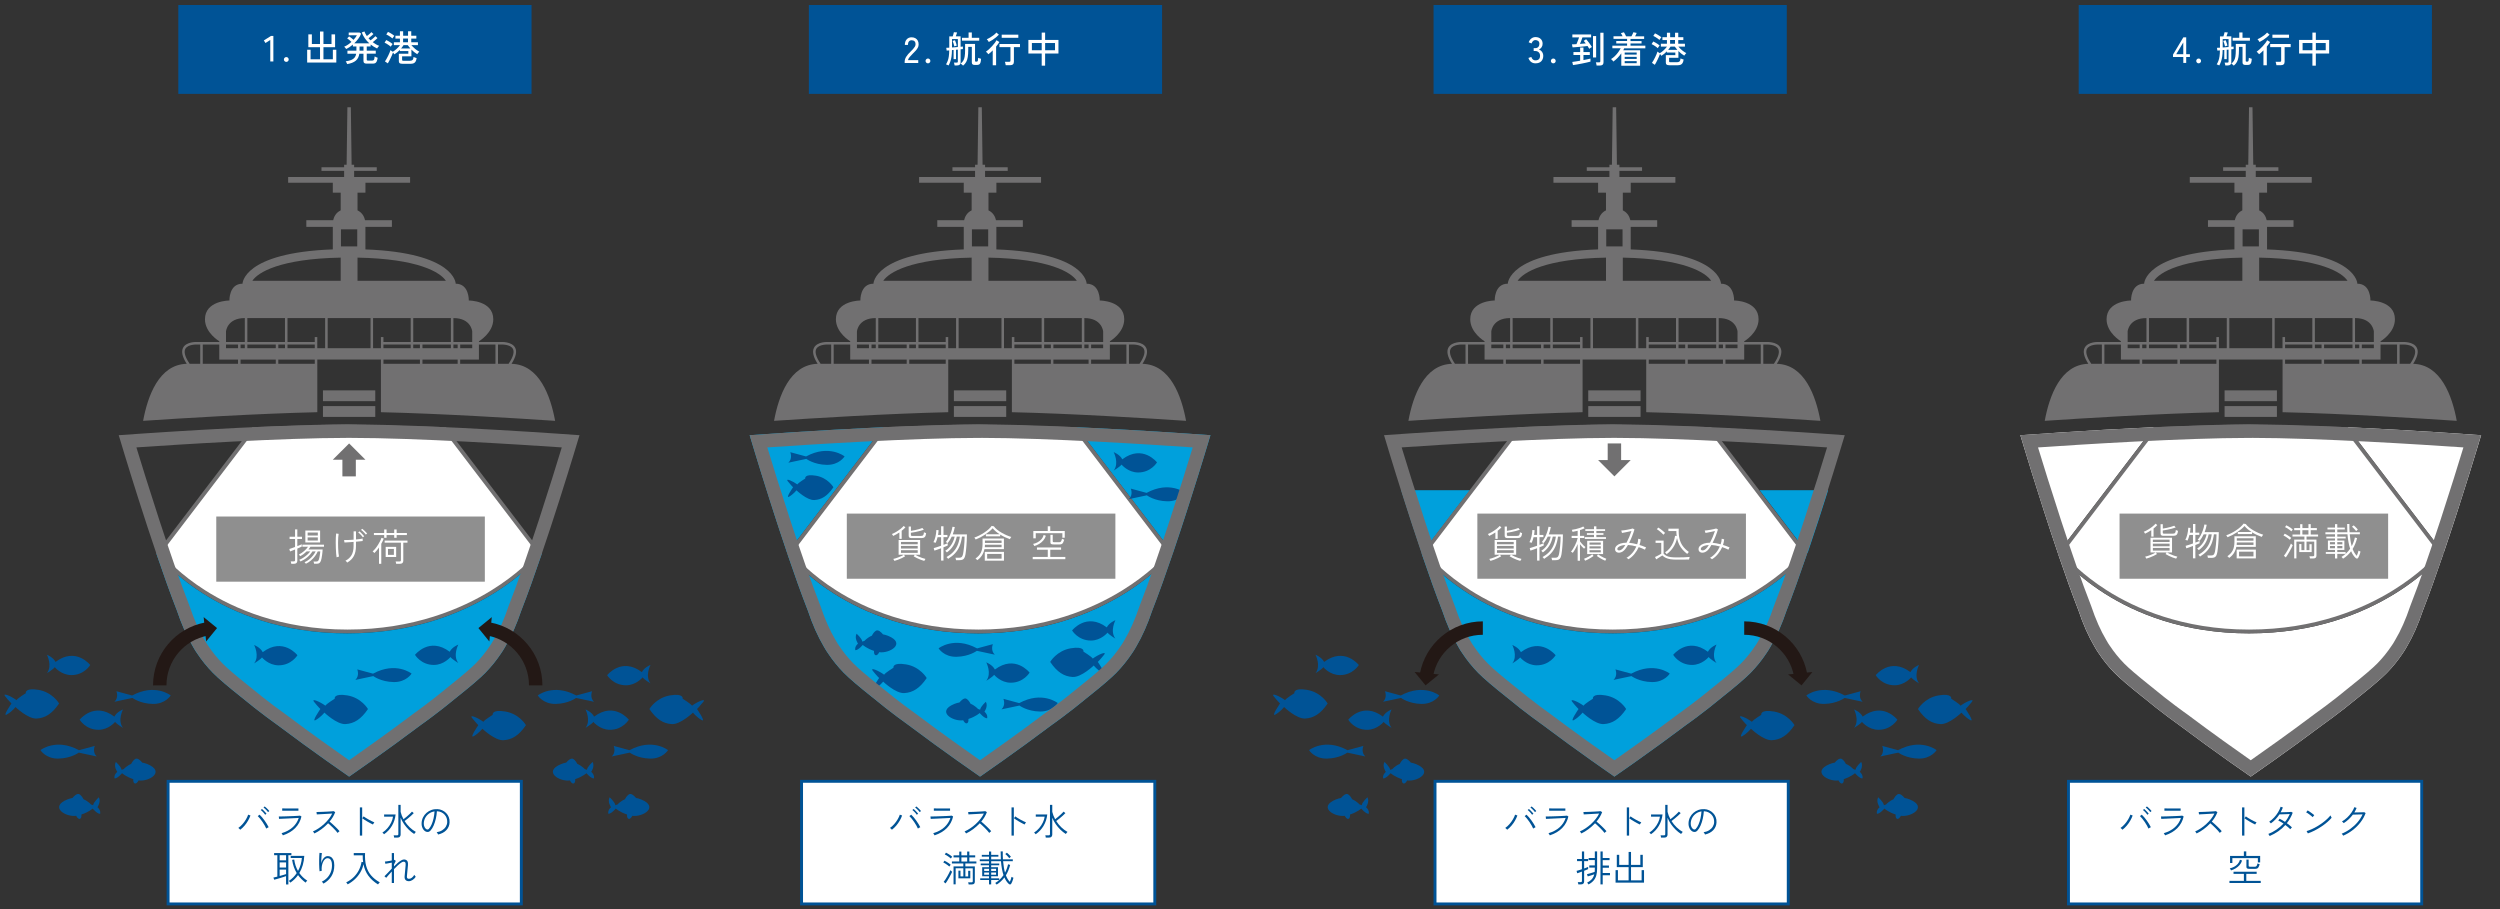 <svg xmlns="http://www.w3.org/2000/svg" viewBox="0 0 1100 400" width="1100" height="400">
<rect x="0" y="0" width="1100" height="400" fill="#333333" stroke="none"/>
<defs>
<style>
.cls-1 {
fill: #231815;
}

.cls-2 {
fill: #8f8f8f;
}

.cls-3, .cls-4 {
fill: #fff;
}

.cls-4 {
stroke: #005396;
stroke-width: 1.28px;
}

.cls-4, .cls-5, .cls-6 {
stroke-miterlimit: 10;
}

.cls-7 {
fill: #00a0dc;
}

.cls-5 {
stroke: #717071;
}

.cls-5, .cls-6 {
fill: none;
stroke-width: 5.91px;
}

.cls-8 {
fill: #005396;
}

.cls-6 {
stroke: #231815;
}

.cls-9 {
fill: #717071;
}
</style>
</defs>
<g id="_レイヤー_3" data-name="レイヤー 3">
<g>
<path class="cls-3" d="M152.87,277.84c-52.81,0-79.56-30.18-83.06-34.42l41.65-54.63c3.71-.14,32.38-1.18,41.54-1.18l42.76,1.19,41.63,54.61c-3.69,4.26-31.75,34.44-84.52,34.44Z"/>
<path class="cls-9" d="M152.98,188.44l42.36,1.18,40.98,53.75c-2.24,2.51-8.94,9.47-20.06,16.35-12.75,7.89-34.1,17.29-63.38,17.29s-50.21-9.39-62.62-17.28c-10.83-6.88-17.24-13.83-19.36-16.33l41-53.78c4.99-.18,32.19-1.17,41.09-1.17M153,186.76c-9.88,0-41.96,1.2-41.96,1.2l-42.28,55.46s26.52,35.25,84.12,35.25,85.59-35.25,85.59-35.25l-42.28-55.46-43.18-1.2h0Z"/>
</g>
<path class="cls-7" d="M106,306.61c8.46,7.04,15.99,12.32,16,12.33,15.44,11.63,31.61,22.77,31.61,22.77,0,0,16.18-11.15,31.61-22.77.01,0,7.54-5.29,16-12.33,5.45-4.34,9.93-8.11,12.32-10.56,2.63-2.7,4.93-5.56,6.97-8.62,0-.01.02-.02.02-.03.53-.73,1.1-1.66,1.71-2.74,2.85-4.82,5.14-10.11,7.11-15.96,2.93-7.49,6.07-16.32,9.11-25.26-.03.03-28.02,35.25-85.59,35.25s-84.09-35.21-84.12-35.25c3.04,8.94,6.18,17.77,9.11,25.26,1.96,5.85,4.25,11.14,7.11,15.96.6,1.08,1.18,2.01,1.71,2.74,0,.01.02.02.02.03,2.03,3.06,4.33,5.93,6.96,8.62,2.4,2.45,6.88,6.23,12.33,10.56Z"/>
<g>
<rect class="cls-9" x="142.1" y="171.76" width="23.02" height="4.75"/>
<rect class="cls-9" x="142.1" y="178.68" width="23.02" height="4.75"/>
<path class="cls-9" d="M139.61,161.15v-2.94h28v23.16c26.43.6,59.64,2.66,76.64,3.8-2.02-10.96-6.98-24.8-19.18-25.09,1.91-2.98,2.47-5.34,1.62-7.03-1.43-2.85-6.17-2.59-6.37-2.57h-9.59v-.32s6.31-3.7,6.31-9.68c0-8.26-10.77-8.26-10.77-8.26,0,0,.22-7.39-5.76-7.39,0,0-.09-13.62-39.77-15.09h.04v-9.92h11.65v-2.94h-11.82c-.3-1.36-1.12-3.27-3.3-4.32v-7.78h3.48v-4.37h19.65v-2.52h-24.63v-2.7h9.96v-1.6h-9.96v-1.09h-1.1l-.34-25.31h-1.52l-.34,25.31h-1.1v1.09h-9.96v1.6h9.96v2.7h-24.63v2.52h19.65v4.37h3.47v7.78c-2.18,1.04-3,2.95-3.3,4.32h-11.82v2.94h11.65v9.91h.04c-39.68,1.47-39.77,15.1-39.77,15.1-5.98,0-5.76,7.39-5.76,7.39,0,0-10.76,0-10.76,8.26,0,5.98,6.31,9.68,6.31,9.68v.32h-9.59c-.2-.01-4.94-.28-6.37,2.57-.85,1.69-.29,4.05,1.62,7.03-12.2.3-17.16,14.14-19.18,25.09,17-1.14,50.21-3.2,76.64-3.8v-20.23ZM167.61,153.22h-3.46v-13.27h16.56v10.54h-12v-2.19h-1.11v4.92ZM180.71,151.6v1.62h-12v-1.62h12ZM184.77,160.07h-16.05v-1.85h16.05v1.85ZM184.77,153.22h-2.95v-1.62h2.95v1.62ZM201.37,160.07h-15.49v-1.85h15.49v1.85ZM185.88,153.22v-1.62h12.51v1.62h-12.51ZM219.12,151.6h1.24c.08,0,4.24-.24,5.34,1.96.52,1.04.49,2.98-1.93,6.51h-4.65v-8.47ZM210.73,151.6h7.27v8.47h-15.53v-1.85h8.25v-6.62ZM202.48,153.22v-1.62h5.3v1.62h-5.3ZM199.5,139.95c7.79,0,8.28,5.87,8.28,5.87v4.67h-8.28v-10.54ZM199.5,151.6h1.87v1.62h-1.87v-1.62ZM198.39,139.95v10.54h-16.56v-10.54h16.56ZM157.31,113.35c26.83.51,36.47,6.52,38.87,10.19h-38.87v-10.19ZM150.02,100.92h7.17v7.5h-7.17v-7.5ZM153.61,139.95h9.43v13.27h-18.86v-13.27h9.43ZM149.91,113.35v10.19h-38.87c2.41-3.66,12.04-9.68,38.87-10.19ZM108.83,139.95h16.56v10.54h-16.56s0-10.54,0-10.54ZM125.4,151.6v1.62h-2.95v-1.62h2.95ZM99.44,145.82s.49-5.87,8.28-5.87v10.54h-8.28v-4.67ZM107.72,151.6v1.62h-1.87v-1.62h1.87ZM88.1,160.07h-4.65c-2.42-3.53-2.45-5.47-1.93-6.51,1.1-2.2,5.26-1.97,5.34-1.96h1.24v8.47ZM104.74,160.07h-15.53v-8.47h7.27v6.62h8.25v1.85ZM104.74,153.22h-5.3v-1.62h5.3v1.62ZM121.34,160.07h-15.49v-1.85h15.49v1.85ZM121.34,153.22h-12.51v-1.62h12.51v1.62ZM138.5,160.07h-16.05v-1.85h16.05v1.85ZM138.5,153.22h-12v-1.62h12v1.62ZM138.5,150.49h-12s0-10.54,0-10.54h16.56v13.27h-3.46v-4.92h-1.11v2.19Z"/>
<path class="cls-9" d="M154.22,192.67c28.94,0,75.11,2.97,92.96,4.19-4.25,13.95-14.78,47.8-23.34,69.67-.04.09-.07.18-.1.27-1.93,5.75-4.08,10.6-6.59,14.83-.03.04-.05.09-.08.13-.5.9-.94,1.62-1.31,2.12-.02.02-.03.04-.04.06-.05.07-.1.13-.14.2-1.88,2.83-3.93,5.37-6.27,7.76-2.02,2.07-5.99,5.46-11.78,10.07-.03.03-.07.05-.1.08-8.22,6.83-15.54,11.99-15.61,12.04h0c-.06.04-.11.08-.16.12-11.02,8.3-22.53,16.43-28.06,20.3-5.53-3.87-17.04-12-28.06-20.3-.05-.04-.11-.08-.17-.12-.07-.05-7.39-5.2-15.61-12.04-.03-.03-.07-.05-.1-.08-5.79-4.61-9.76-8-11.78-10.07-2.33-2.39-4.39-4.93-6.27-7.76-.05-.07-.1-.14-.15-.22-.01-.01-.03-.03-.04-.05-.26-.36-.68-1.01-1.3-2.11-.03-.05-.05-.09-.08-.13-2.51-4.23-4.66-9.08-6.59-14.83-.03-.09-.06-.18-.1-.27-8.56-21.87-19.08-55.72-23.34-69.67,17.85-1.23,64.03-4.19,92.96-4.19h1.22M154.22,186.76h-1.22c-36.93,0-100.77,4.73-100.77,4.73,0,0,.08.26.23.71,0,0,14.24,47.95,25.41,76.48,1.96,5.85,4.25,11.14,7.11,15.96.6,1.08,1.18,2.01,1.71,2.74,0,.01.02.02.02.03,2.03,3.06,4.33,5.93,6.96,8.62,2.4,2.45,6.88,6.23,12.33,10.56,8.46,7.04,15.99,12.32,16,12.33,15.44,11.63,31.61,22.77,31.61,22.77,0,0,16.18-11.15,31.61-22.77.01,0,7.54-5.29,16-12.33,5.45-4.34,9.93-8.11,12.32-10.56,2.63-2.7,4.93-5.56,6.97-8.62,0-.01.02-.02.02-.03.53-.73,1.1-1.66,1.71-2.74,2.85-4.82,5.14-10.11,7.11-15.96,11.17-28.53,25.41-76.48,25.41-76.48.15-.45.23-.71.23-.71,0,0-63.84-4.73-100.77-4.73h0Z"/>
</g>
<g>
<line class="cls-5" x1="153.61" y1="209.61" x2="153.61" y2="201.32"/>
<polygon class="cls-9" points="146.43 202.28 160.79 202.28 153.61 195.11 146.43 202.28"/>
</g>
<path class="cls-3" d="M942.71,306.61c8.46,7.04,15.99,12.32,16,12.33,15.44,11.63,31.61,22.77,31.61,22.77,0,0,16.18-11.15,31.61-22.77.01,0,7.54-5.29,16-12.33,5.45-4.34,9.93-8.11,12.32-10.56,2.63-2.7,4.93-5.56,6.96-8.62,0-.01.02-.02.02-.03.53-.73,1.1-1.66,1.71-2.74,2.85-4.82,5.14-10.11,7.11-15.96,2.93-7.49,6.07-16.32,9.11-25.26-.03.03-28.02,35.25-85.59,35.25s-84.09-35.21-84.12-35.25c3.04,8.94,6.18,17.77,9.11,25.26,1.96,5.85,4.25,11.14,7.11,15.96.6,1.08,1.18,2.01,1.71,2.74,0,.01.02.02.02.03,2.03,3.06,4.33,5.93,6.96,8.62,2.4,2.45,6.88,6.23,12.32,10.56Z"/>
<g>
<path class="cls-3" d="M1091.71,191.5s-28.74-2.13-58.81-3.53l42.28,55.46h0c8.55-25.14,16.3-51.22,16.3-51.22.15-.45.23-.71.23-.71Z"/>
<path class="cls-3" d="M888.94,191.5s.08.26.23.71c0,0,7.75,26.08,16.3,51.22h0l42.28-55.46c-30.07,1.4-58.81,3.53-58.81,3.53Z"/>
</g>
<g>
<g>
<path class="cls-3" d="M989.59,277.84c-52.78,0-79.56-30.18-83.06-34.43l41.65-54.62c3.71-.14,32.38-1.18,41.54-1.18l42.76,1.19,41.63,54.61c-3.69,4.26-31.74,34.44-84.52,34.44Z"/>
<path class="cls-9" d="M989.69,188.44l42.36,1.18,40.98,53.75c-2.24,2.51-8.94,9.47-20.06,16.35-12.75,7.89-34.1,17.29-63.38,17.29s-50.21-9.39-62.62-17.28c-10.83-6.88-17.24-13.83-19.36-16.33l41-53.78c4.99-.18,32.19-1.17,41.09-1.17M989.72,186.76c-9.88,0-41.96,1.2-41.96,1.2l-42.28,55.46s26.52,35.25,84.12,35.25,85.59-35.25,85.59-35.25l-42.28-55.46-43.18-1.2h0Z"/>
</g>
<g>
<rect class="cls-9" x="978.82" y="171.76" width="23.02" height="4.75"/>
<rect class="cls-9" x="978.82" y="178.68" width="23.02" height="4.75"/>
<path class="cls-9" d="M976.33,161.15v-2.94h28v23.16c26.43.6,59.64,2.66,76.64,3.8-2.02-10.96-6.98-24.8-19.18-25.09,1.91-2.98,2.47-5.34,1.62-7.03-1.43-2.85-6.17-2.59-6.37-2.57h-9.59v-.32s6.31-3.7,6.31-9.68c0-8.26-10.77-8.26-10.77-8.26,0,0,.22-7.39-5.76-7.39,0,0-.09-13.62-39.77-15.09h.04v-9.92h11.65v-2.94h-11.82c-.3-1.36-1.12-3.27-3.3-4.32v-7.78h3.48v-4.37h19.65v-2.52h-24.63v-2.7h9.96v-1.6h-9.96v-1.09h-1.1l-.34-25.31h-1.52l-.34,25.31h-1.1v1.09h-9.96v1.6h9.96v2.7h-24.63v2.52h19.65v4.37h3.47v7.78c-2.18,1.04-3,2.95-3.3,4.32h-11.82v2.94h11.65v9.91h.04c-39.68,1.47-39.77,15.1-39.77,15.1-5.98,0-5.76,7.39-5.76,7.39,0,0-10.77,0-10.77,8.26,0,5.98,6.31,9.68,6.31,9.68v.32h-9.59c-.2-.01-4.94-.28-6.37,2.57-.85,1.69-.29,4.05,1.62,7.03-12.2.3-17.16,14.14-19.18,25.09,17-1.14,50.21-3.2,76.64-3.8v-20.23ZM1004.32,153.22h-3.46v-13.27h16.56v10.54h-12v-2.19h-1.11v4.92ZM1017.43,151.6v1.62h-12v-1.62h12ZM1021.49,160.07h-16.05v-1.85h16.05v1.85ZM1021.49,153.22h-2.95v-1.62h2.95v1.62ZM1038.09,160.07h-15.49v-1.85h15.49v1.85ZM1022.6,153.22v-1.62h12.51v1.62h-12.51ZM1055.83,151.6h1.24c.08,0,4.24-.24,5.34,1.96.52,1.04.49,2.98-1.93,6.51h-4.65v-8.47ZM1047.45,151.6h7.27v8.47h-15.53v-1.85h8.25v-6.62ZM1039.2,153.22v-1.62h5.3v1.62h-5.3ZM1036.21,139.95c7.79,0,8.28,5.87,8.28,5.87v4.67h-8.28v-10.54ZM1036.21,151.6h1.87v1.62h-1.87v-1.62ZM1035.1,139.95v10.54h-16.56v-10.54h16.56ZM994.03,113.35c26.83.51,36.47,6.52,38.87,10.19h-38.87v-10.19ZM986.74,100.92h7.17v7.5h-7.17v-7.5ZM990.33,139.95h9.43v13.27h-18.86v-13.27h9.43ZM986.63,113.35v10.19h-38.87c2.41-3.66,12.04-9.68,38.87-10.19ZM945.55,139.95h16.56v10.54h-16.56s0-10.54,0-10.54ZM962.11,151.6v1.62h-2.95v-1.62h2.95ZM936.16,145.82s.49-5.87,8.28-5.87v10.54h-8.28v-4.67ZM944.44,151.6v1.62h-1.87v-1.62h1.87ZM924.82,160.07h-4.65c-2.42-3.53-2.45-5.47-1.93-6.51,1.1-2.2,5.26-1.97,5.34-1.96h1.24v8.47ZM941.46,160.07h-15.53v-8.47h7.27v6.62h8.25v1.85ZM941.46,153.22h-5.3v-1.62h5.3v1.62ZM958.06,160.07h-15.49v-1.85h15.49v1.85ZM958.06,153.22h-12.51v-1.62h12.51v1.62ZM975.22,160.07h-16.05v-1.85h16.05v1.85ZM975.22,153.22h-12v-1.62h12v1.62ZM975.22,150.49h-12s0-10.54,0-10.54h16.56v13.27h-3.46v-4.92h-1.11v2.19Z"/>
<path class="cls-9" d="M990.94,192.67c28.93,0,75.11,2.97,92.96,4.19-4.25,13.95-14.77,47.8-23.34,69.67-.04.09-.07.18-.1.27-1.93,5.75-4.08,10.6-6.59,14.83-.03.04-.05.09-.08.13-.61,1.1-1.04,1.75-1.3,2.11-.02.02-.04.05-.05.07-.05.07-.1.13-.14.2-1.88,2.83-3.93,5.37-6.27,7.76-2.02,2.07-5.99,5.46-11.78,10.07-.03.03-.07.05-.1.08-8.22,6.84-15.54,11.99-15.61,12.04h0c-.06.04-.11.08-.16.12-11.02,8.3-22.53,16.43-28.06,20.3-5.53-3.87-17.04-12-28.06-20.3-.05-.04-.1-.08-.16-.11-.3-.21-7.47-5.26-15.62-12.04-.03-.03-.07-.05-.1-.08-5.79-4.61-9.76-8-11.78-10.07-2.33-2.39-4.39-4.93-6.27-7.76-.05-.07-.09-.14-.14-.2-.01-.02-.03-.04-.05-.07-.26-.36-.68-1-1.3-2.11-.03-.04-.05-.09-.08-.13-2.51-4.23-4.66-9.08-6.59-14.83-.03-.09-.06-.18-.1-.27-8.56-21.87-19.08-55.72-23.34-69.67,17.85-1.23,64.03-4.19,92.96-4.19h1.22M990.94,186.76h-1.22c-36.93,0-100.77,4.73-100.77,4.73,0,0,.08.26.23.71,0,0,14.24,47.95,25.41,76.48,1.96,5.85,4.25,11.14,7.11,15.96.6,1.08,1.18,2.01,1.71,2.74,0,.01.02.02.02.03,2.03,3.06,4.33,5.93,6.96,8.62,2.4,2.45,6.88,6.23,12.32,10.56,8.46,7.04,15.99,12.32,16,12.33,15.44,11.63,31.61,22.77,31.61,22.77,0,0,16.18-11.15,31.61-22.77.01,0,7.54-5.29,16-12.33,5.45-4.34,9.93-8.11,12.32-10.56,2.63-2.7,4.93-5.56,6.96-8.62,0-.01.02-.02.02-.03.53-.73,1.1-1.66,1.71-2.74,2.85-4.82,5.14-10.11,7.11-15.96,11.17-28.53,25.41-76.48,25.41-76.48.15-.45.23-.71.23-.71,0,0-63.84-4.73-100.77-4.73h0Z"/>
</g>
</g>
<path class="cls-7" d="M616.55,215.7c2.65,8.38,5.79,18.12,9.06,27.73h0l21.14-27.73h-30.2Z"/>
<path class="cls-7" d="M774.18,215.7l21.14,27.73h0c3.27-9.61,6.42-19.35,9.06-27.73h-30.2Z"/>
<g>
<path class="cls-3" d="M709.6,277.84c-52.78,0-79.56-30.18-83.06-34.43l41.65-54.62c3.71-.14,32.38-1.18,41.54-1.18l42.76,1.19,41.63,54.61c-3.69,4.26-31.74,34.44-84.52,34.44Z"/>
<path class="cls-9" d="M709.71,188.44l42.36,1.18,40.98,53.75c-2.24,2.51-8.94,9.47-20.06,16.35-12.75,7.89-34.1,17.29-63.38,17.29s-50.21-9.39-62.62-17.28c-10.83-6.88-17.24-13.83-19.36-16.33l41-53.78c4.99-.18,32.19-1.17,41.09-1.17M709.73,186.76c-9.88,0-41.96,1.2-41.96,1.2l-42.28,55.46s26.52,35.25,84.12,35.25,85.59-35.25,85.59-35.25l-42.28-55.46-43.18-1.2h0Z"/>
</g>
<path class="cls-7" d="M662.73,306.61c8.46,7.04,15.99,12.32,16,12.33,15.44,11.63,31.61,22.77,31.61,22.77,0,0,16.18-11.15,31.61-22.77.01,0,7.54-5.29,16-12.33,5.45-4.34,9.93-8.11,12.32-10.56,2.63-2.7,4.93-5.56,6.96-8.62,0-.01.02-.02.02-.03.53-.73,1.1-1.66,1.71-2.74,2.85-4.82,5.14-10.11,7.11-15.96,2.93-7.49,6.07-16.32,9.11-25.26-.03.03-28.02,35.25-85.59,35.25s-84.09-35.21-84.12-35.25c3.04,8.94,6.18,17.77,9.11,25.26,1.96,5.85,4.25,11.14,7.11,15.96.6,1.08,1.18,2.01,1.71,2.74,0,.01.02.02.02.03,2.03,3.06,4.33,5.93,6.96,8.62,2.4,2.45,6.88,6.23,12.32,10.56Z"/>
<g>
<rect class="cls-9" x="698.83" y="171.76" width="23.02" height="4.75"/>
<rect class="cls-9" x="698.83" y="178.68" width="23.02" height="4.75"/>
<path class="cls-9" d="M696.34,161.15v-2.94h28v23.16c26.43.6,59.64,2.66,76.64,3.8-2.02-10.96-6.98-24.8-19.18-25.09,1.91-2.98,2.47-5.34,1.62-7.03-1.43-2.85-6.17-2.59-6.37-2.57h-9.59v-.32s6.31-3.7,6.31-9.68c0-8.26-10.77-8.26-10.77-8.26,0,0,.22-7.39-5.76-7.39,0,0-.09-13.62-39.77-15.09h.04v-9.92h11.65v-2.94h-11.82c-.3-1.36-1.12-3.27-3.3-4.32v-7.78h3.48v-4.37h19.65v-2.52h-24.63v-2.7h9.96v-1.6h-9.96v-1.09h-1.1l-.34-25.31h-1.52l-.34,25.31h-1.1v1.09h-9.96v1.6h9.96v2.7h-24.63v2.52h19.65v4.37h3.47v7.78c-2.18,1.04-3,2.95-3.3,4.32h-11.82v2.94h11.65v9.91h.04c-39.68,1.47-39.77,15.1-39.77,15.1-5.98,0-5.76,7.39-5.76,7.39,0,0-10.77,0-10.77,8.26,0,5.98,6.31,9.68,6.31,9.68v.32h-9.59c-.2-.01-4.94-.28-6.37,2.57-.85,1.69-.29,4.05,1.62,7.03-12.2.3-17.16,14.14-19.18,25.09,17-1.14,50.21-3.2,76.64-3.8v-20.23ZM724.34,153.22h-3.46v-13.27h16.56v10.54h-12v-2.19h-1.11v4.92ZM737.44,151.6v1.62h-12v-1.62h12ZM741.5,160.07h-16.05v-1.85h16.05v1.85ZM741.5,153.22h-2.95v-1.62h2.95v1.62ZM758.1,160.07h-15.49v-1.85h15.49v1.85ZM742.61,153.22v-1.62h12.51v1.62h-12.51ZM775.85,151.6h1.24c.08,0,4.24-.24,5.34,1.96.52,1.04.49,2.98-1.93,6.51h-4.65v-8.47ZM767.46,151.6h7.27v8.47h-15.53v-1.85h8.25v-6.62ZM759.21,153.22v-1.62h5.3v1.62h-5.3ZM756.23,139.95c7.79,0,8.28,5.87,8.28,5.87v4.67h-8.28v-10.54ZM756.23,151.6h1.87v1.62h-1.87v-1.62ZM755.12,139.95v10.54h-16.56v-10.54h16.56ZM714.04,113.35c26.83.51,36.47,6.52,38.87,10.19h-38.87v-10.19ZM706.75,100.92h7.17v7.5h-7.17v-7.5ZM710.34,139.95h9.43v13.27h-18.86v-13.27h9.43ZM706.64,113.35v10.19h-38.87c2.41-3.66,12.04-9.68,38.87-10.19ZM665.56,139.95h16.56v10.54h-16.56s0-10.54,0-10.54ZM682.13,151.6v1.62h-2.95v-1.62h2.95ZM656.17,145.82s.49-5.87,8.28-5.87v10.54h-8.28v-4.67ZM664.45,151.6v1.62h-1.87v-1.62h1.87ZM644.83,160.07h-4.65c-2.42-3.53-2.45-5.47-1.93-6.51,1.1-2.2,5.26-1.97,5.34-1.96h1.24v8.47ZM661.47,160.07h-15.53v-8.47h7.27v6.62h8.25v1.85ZM661.47,153.22h-5.3v-1.62h5.3v1.62ZM678.07,160.07h-15.49v-1.85h15.49v1.85ZM678.07,153.22h-12.51v-1.62h12.51v1.62ZM695.23,160.07h-16.05v-1.85h16.05v1.85ZM695.23,153.22h-12v-1.62h12v1.62ZM695.23,150.49h-12s0-10.54,0-10.54h16.56v13.27h-3.46v-4.92h-1.11v2.19Z"/>
<path class="cls-9" d="M710.95,192.67c28.93,0,75.11,2.97,92.96,4.19-4.25,13.95-14.77,47.8-23.34,69.67-.04.09-.07.18-.1.27-1.93,5.75-4.08,10.6-6.59,14.83-.03.04-.05.09-.08.14-.61,1.1-1.04,1.75-1.3,2.11-.02.02-.04.05-.05.07-.05.07-.1.13-.14.2-1.88,2.83-3.93,5.37-6.27,7.76-2.02,2.07-5.98,5.46-11.78,10.07-.03.03-.07.05-.1.08-8.12,6.75-15.36,11.86-15.61,12.03-.06.04-.11.08-.17.12-11.02,8.3-22.53,16.43-28.06,20.3-5.53-3.86-17.04-12-28.06-20.3-.05-.04-.11-.08-.16-.12-.07-.05-7.44-5.24-15.62-12.04-.03-.03-.07-.05-.1-.08-5.79-4.61-9.76-8-11.78-10.07-2.34-2.39-4.39-4.93-6.27-7.76-.07-.11-.12-.18-.2-.28-.26-.36-.68-1.01-1.29-2.1-.03-.04-.05-.09-.08-.13-2.51-4.23-4.66-9.08-6.59-14.83-.03-.09-.06-.18-.1-.27-8.56-21.87-19.08-55.72-23.34-69.67,17.85-1.23,64.03-4.19,92.96-4.19h1.22M710.95,186.76h-1.22c-36.93,0-100.77,4.73-100.77,4.73,0,0,.08.26.23.71,0,0,14.24,47.95,25.41,76.48,1.96,5.85,4.25,11.14,7.11,15.96.6,1.08,1.18,2.01,1.71,2.74,0,.01.02.02.02.03,2.03,3.06,4.33,5.93,6.96,8.62,2.4,2.45,6.88,6.23,12.32,10.56,8.46,7.04,15.99,12.32,16,12.33,15.44,11.63,31.61,22.77,31.61,22.77,0,0,16.18-11.15,31.61-22.77.01,0,7.54-5.29,16-12.33,5.45-4.34,9.93-8.11,12.32-10.56,2.63-2.7,4.93-5.56,6.96-8.62,0-.01.02-.02.02-.03.53-.73,1.1-1.66,1.71-2.74,2.85-4.82,5.14-10.11,7.11-15.96,11.17-28.53,25.41-76.48,25.41-76.48.15-.45.23-.71.23-.71,0,0-63.84-4.73-100.77-4.73h0Z"/>
</g>
<g>
<line class="cls-5" x1="710.34" y1="203.4" x2="710.34" y2="195.11"/>
<polygon class="cls-9" points="703.16 202.43 717.52 202.43 710.34 209.61 703.16 202.43"/>
</g>
<path class="cls-8" d="M231.42,319.07s-2.84-4.95-9.06-6c-6.21-1.05-5.58,1.47-5.58,1.47,0,0-3.47,2.11-4.11,3.05-2.21-1.66-6.42-3.52-4.95-1.66s2.74,3.13,2.74,3.13c0,0-4.21,6.11-2,4.84,2.21-1.26,3.79-3.26,3.79-3.26,0,0,5.48,5.27,9.27,5.05,3.79-.21,6.84-2.11,9.9-6.63Z"/>
<path class="cls-8" d="M267.15,297.08s6.32-8.09,15.27-1.35c1.05-2.11,3.79-3.16,3.79-3.16,0,0-2.53,4.84,0,8.11,0,0-2.63-1.58-3.47-2.63,0,0-2.83,3.46-7.27,3.47-5.69.02-8.32-4.44-8.32-4.44Z"/>
<path class="cls-8" d="M182.6,288.13s6.32-8.09,15.27-1.35c1.05-2.11,3.79-3.16,3.79-3.16,0,0-2.53,4.84,0,8.11,0,0-2.63-1.58-3.47-2.63,0,0-2.83,3.46-7.27,3.47-5.69.02-8.32-4.44-8.32-4.44Z"/>
<path class="cls-8" d="M236.62,305.99s6.84-5.46,16.95.03l6.95-1.88s-1.16,2.74.84,4.63l-7.9-1.68s-3.37,2.53-8.95,2.63c-5.58.11-7.9-3.74-7.9-3.74Z"/>
<path class="cls-8" d="M260.13,339.62s1.68-2.35.63-4.36c0,0-2.32,2.01-2.53,3.47l-.95-.32s-1.18-1.41-3.27-2.3c-.34-.69-.89-1.55-1.7-2.12-1.03-.72-2.41.63-3.18,1.56-.72.12-1.47.33-2.26.65-8.11,3.33-.64,7.87,3.91,7.19.37.72.91,1.45,1.54,1.34.76-.14.82-1.18.76-1.91,3.19-1.03,4.96-2.62,4.96-2.62,0,0,1.9,2.32,3.26,2.32,0,0,.53-1.4-1.16-2.91Z"/>
<path class="cls-8" d="M285.73,311.98s2.84-4.95,9.06-6c6.21-1.05,5.58,1.47,5.58,1.47,0,0,3.47,2.11,4.11,3.05,2.21-1.66,6.42-3.52,4.95-1.66s-2.74,3.13-2.74,3.13c0,0,4.21,6.11,2,4.84-2.21-1.26-3.79-3.26-3.79-3.26,0,0-5.48,5.26-9.27,5.05-3.79-.21-6.84-2.11-9.9-6.63Z"/>
<path class="cls-8" d="M161.91,311.98s-2.84-4.95-9.06-6c-6.21-1.05-5.58,1.47-5.58,1.47,0,0-3.47,2.11-4.11,3.05-2.21-1.66-6.42-3.52-4.95-1.66,1.47,1.87,2.74,3.13,2.74,3.13,0,0-4.21,6.11-2,4.84s3.79-3.26,3.79-3.26c0,0,5.48,5.26,9.27,5.05,3.79-.21,6.84-2.11,9.9-6.63Z"/>
<path class="cls-8" d="M276.68,316.67s-6.32-8.09-15.27-1.35c-1.05-2.11-3.79-3.16-3.79-3.16,0,0,2.53,4.84,0,8.11,0,0,2.63-1.58,3.47-2.63,0,0,2.83,3.46,7.27,3.47,5.69.02,8.32-4.44,8.32-4.44Z"/>
<path class="cls-8" d="M130.87,288.3s-6.32-8.09-15.27-1.35c-1.05-2.11-3.79-3.16-3.79-3.16,0,0,2.53,4.84,0,8.11,0,0,2.63-1.58,3.47-2.63,0,0,2.83,3.46,7.27,3.47,5.69.02,8.32-4.44,8.32-4.44Z"/>
<path class="cls-8" d="M293.93,330.06s-6.84-5.46-16.95.03l-6.95-1.88s1.16,2.74-.84,4.63l7.9-1.69s3.37,2.53,8.95,2.63c5.58.11,7.9-3.74,7.9-3.74Z"/>
<path class="cls-8" d="M181.09,296.38s-6.84-5.46-16.95.03l-6.95-1.88s1.16,2.74-.84,4.63l7.9-1.68s3.37,2.53,8.95,2.63c5.58.11,7.9-3.74,7.9-3.74Z"/>
<path class="cls-8" d="M736.21,288.13s6.32-8.09,15.27-1.35c1.05-2.11,3.79-3.16,3.79-3.16,0,0-2.53,4.84,0,8.11,0,0-2.63-1.58-3.47-2.63,0,0-2.83,3.46-7.27,3.47-5.69.02-8.32-4.44-8.32-4.44Z"/>
<path class="cls-8" d="M715.51,311.98s-2.84-4.95-9.06-6c-6.21-1.05-5.58,1.47-5.58,1.47,0,0-3.47,2.11-4.11,3.05-2.21-1.66-6.42-3.52-4.95-1.66,1.47,1.87,2.74,3.13,2.74,3.13,0,0-4.21,6.11-2,4.84s3.79-3.26,3.79-3.26c0,0,5.48,5.26,9.27,5.05,3.79-.21,6.84-2.11,9.9-6.63Z"/>
<path class="cls-8" d="M684.47,288.3s-6.32-8.09-15.27-1.35c-1.05-2.11-3.79-3.16-3.79-3.16,0,0,2.53,4.84,0,8.11,0,0,2.63-1.58,3.47-2.63,0,0,2.83,3.46,7.27,3.47,5.69.02,8.32-4.44,8.32-4.44Z"/>
<path class="cls-8" d="M734.69,296.38s-6.84-5.46-16.95.03l-6.95-1.88s1.16,2.74-.84,4.63l7.9-1.68s3.37,2.53,8.95,2.63c5.58.11,7.9-3.74,7.9-3.74Z"/>
<path class="cls-8" d="M268.86,355.17s-1.68-2.35-.63-4.35c0,0,2.32,2.01,2.53,3.47l.95-.32s1.18-1.41,3.27-2.3c.34-.69.89-1.55,1.7-2.12,1.03-.72,2.41.63,3.18,1.56.72.12,1.47.33,2.26.65,8.11,3.32.64,7.87-3.91,7.19-.37.72-.91,1.45-1.54,1.34-.76-.14-.82-1.18-.76-1.91-3.19-1.03-4.96-2.62-4.96-2.62,0,0-1.9,2.32-3.26,2.32,0,0-.53-1.4,1.16-2.91Z"/>
<path class="cls-7" d="M383.61,306.61c8.46,7.04,15.99,12.32,16,12.33,15.44,11.63,31.61,22.77,31.61,22.77,0,0,16.18-11.15,31.61-22.77.01,0,7.54-5.29,16-12.33,5.45-4.34,9.93-8.11,12.32-10.56,2.63-2.7,4.93-5.56,6.96-8.62,0-.01.02-.02.02-.03.53-.73,1.1-1.66,1.71-2.74,2.85-4.82,5.14-10.11,7.11-15.96,2.93-7.49,6.07-16.32,9.11-25.26-.03.03-28.02,35.25-85.59,35.25s-84.09-35.21-84.12-35.25c3.04,8.94,6.18,17.77,9.11,25.26,1.96,5.85,4.25,11.14,7.11,15.96.6,1.08,1.18,2.01,1.71,2.74,0,.01.02.02.02.03,2.03,3.06,4.33,5.93,6.96,8.62,2.4,2.45,6.88,6.23,12.32,10.56Z"/>
<g>
<path class="cls-7" d="M532.61,191.5s-28.74-2.13-58.81-3.53l42.28,55.46h0c8.55-25.14,16.3-51.22,16.3-51.22.15-.45.23-.71.23-.71Z"/>
<path class="cls-7" d="M329.84,191.5s.08.26.23.71c0,0,7.75,26.08,16.3,51.22h0l42.28-55.46c-30.07,1.4-58.81,3.53-58.81,3.53Z"/>
</g>
<g>
<path class="cls-3" d="M430.49,277.84c-52.77,0-79.56-30.18-83.06-34.43l41.65-54.62c3.71-.14,32.38-1.18,41.54-1.18l42.76,1.19,41.63,54.61c-3.69,4.26-31.75,34.44-84.52,34.44Z"/>
<path class="cls-9" d="M430.59,188.44l42.36,1.18,40.98,53.75c-2.24,2.51-8.94,9.47-20.06,16.35-12.75,7.89-34.1,17.29-63.38,17.29s-50.21-9.39-62.62-17.28c-10.83-6.88-17.24-13.83-19.36-16.33l41-53.78c4.99-.18,32.19-1.17,41.09-1.17M430.61,186.76c-9.88,0-41.96,1.2-41.96,1.2l-42.28,55.46s26.52,35.25,84.12,35.25,85.59-35.25,85.59-35.25l-42.28-55.46-43.18-1.2h0Z"/>
</g>
<path class="cls-8" d="M407.76,298.34s-2.84-4.95-9.06-6c-6.21-1.05-5.58,1.47-5.58,1.47,0,0-3.47,2.11-4.11,3.05-2.21-1.66-6.42-3.52-4.95-1.66,1.47,1.87,2.74,3.13,2.74,3.13,0,0-4.21,6.11-2,4.84,2.21-1.26,3.79-3.26,3.79-3.26,0,0,5.48,5.26,9.27,5.05,3.79-.21,6.84-2.11,9.9-6.63Z"/>
<path class="cls-8" d="M471.72,277.4s6.32-8.09,15.27-1.35c1.05-2.11,3.79-3.16,3.79-3.16,0,0-2.53,4.84,0,8.11,0,0-2.63-1.58-3.47-2.63,0,0-2.83,3.46-7.27,3.47-5.69.02-8.32-4.44-8.32-4.44Z"/>
<path class="cls-8" d="M412.97,285.27s6.84-5.46,16.95.03l6.95-1.88s-1.16,2.74.84,4.63l-7.9-1.69s-3.37,2.53-8.95,2.63c-5.58.11-7.9-3.74-7.9-3.74Z"/>
<path class="cls-8" d="M371.62,200.81s-6.84-5.46-16.95.03l-6.95-1.88s1.16,2.74-.84,4.63l7.9-1.68s3.37,2.53,8.95,2.63c5.58.11,7.9-3.74,7.9-3.74Z"/>
<path class="cls-8" d="M433.16,313.15s1.69-2.35.63-4.36c0,0-2.32,2.01-2.53,3.47l-.95-.32s-1.18-1.41-3.27-2.3c-.34-.69-.89-1.56-1.7-2.12-1.03-.72-2.41.63-3.18,1.56-.72.12-1.47.33-2.26.65-8.11,3.33-.64,7.87,3.91,7.19.37.72.91,1.45,1.54,1.34.76-.14.82-1.18.76-1.91,3.19-1.03,4.96-2.62,4.96-2.62,0,0,1.9,2.32,3.26,2.32,0,0,.53-1.4-1.16-2.91Z"/>
<path class="cls-8" d="M462.08,291.25s2.84-4.95,9.06-6c6.21-1.05,5.58,1.47,5.58,1.47,0,0,3.47,2.11,4.11,3.05,2.21-1.66,6.42-3.52,4.95-1.66-1.47,1.87-2.74,3.13-2.74,3.13,0,0,4.21,6.11,2,4.84-2.21-1.26-3.79-3.26-3.79-3.26,0,0-5.48,5.26-9.27,5.05-3.79-.21-6.84-2.11-9.9-6.63Z"/>
<path class="cls-8" d="M453.02,295.95s-6.32-8.09-15.27-1.35c-1.05-2.11-3.79-3.16-3.79-3.16,0,0,2.53,4.84,0,8.11,0,0,2.63-1.58,3.47-2.63,0,0,2.83,3.46,7.27,3.47,5.69.02,8.32-4.44,8.32-4.44Z"/>
<path class="cls-8" d="M465.4,309.34s-6.84-5.46-16.95.03l-6.95-1.88s1.16,2.74-.84,4.63l7.9-1.68s3.37,2.53,8.95,2.63c5.58.11,7.9-3.74,7.9-3.74Z"/>
<path class="cls-8" d="M366.71,214.4s-2.41-4.2-7.68-5.09c-5.27-.89-4.73,1.25-4.73,1.25,0,0-2.95,1.78-3.48,2.59-1.87-1.4-5.44-2.98-4.2-1.4,1.25,1.58,2.32,2.65,2.32,2.65,0,0-3.57,5.18-1.7,4.11,1.87-1.07,3.21-2.77,3.21-2.77,0,0,4.64,4.46,7.85,4.28,3.21-.18,5.8-1.78,8.39-5.62Z"/>
<path class="cls-8" d="M509.08,203.45s-6.32-8.09-15.27-1.35c-1.05-2.11-3.79-3.16-3.79-3.16,0,0,2.53,4.84,0,8.11,0,0,2.63-1.58,3.47-2.63,0,0,2.83,3.46,7.27,3.47,5.69.02,8.32-4.44,8.32-4.44Z"/>
<path class="cls-8" d="M521.45,216.84s-6.84-5.46-16.95.03l-6.95-1.88s1.16,2.74-.84,4.63l7.9-1.68s3.37,2.53,8.95,2.63c5.58.11,7.9-3.74,7.9-3.74Z"/>
<path class="cls-8" d="M377.52,283.19s-1.69-2.35-.63-4.36c0,0,2.32,2.01,2.53,3.47l.95-.32s1.18-1.41,3.27-2.3c.34-.69.89-1.56,1.7-2.12,1.03-.72,2.41.63,3.18,1.56.72.12,1.47.33,2.26.65,8.11,3.33.64,7.87-3.91,7.19-.37.72-.92,1.45-1.54,1.34-.76-.14-.82-1.18-.76-1.91-3.19-1.03-4.96-2.62-4.96-2.62,0,0-1.9,2.32-3.26,2.32,0,0-.53-1.4,1.16-2.91Z"/>
<path class="cls-8" d="M39.7,292.6s-6.32-8.09-15.27-1.35c-1.05-2.11-3.79-3.16-3.79-3.16,0,0,2.53,4.84,0,8.11,0,0,2.63-1.58,3.47-2.63,0,0,2.83,3.46,7.27,3.47,5.69.02,8.32-4.44,8.32-4.44Z"/>
<path class="cls-8" d="M75.11,305.99s-6.84-5.46-16.95.03l-6.95-1.88s1.16,2.74-.84,4.63l7.9-1.68s3.37,2.53,8.95,2.63c5.58.11,7.9-3.74,7.9-3.74Z"/>
<path class="cls-8" d="M51.6,339.62s-1.68-2.35-.63-4.36c0,0,2.32,2.01,2.53,3.47l.95-.32s1.18-1.41,3.27-2.3c.34-.69.89-1.55,1.7-2.12,1.03-.72,2.41.63,3.18,1.56.72.12,1.47.33,2.26.65,8.11,3.33.64,7.87-3.91,7.19-.37.72-.91,1.45-1.54,1.34-.76-.14-.82-1.18-.76-1.91-3.19-1.03-4.96-2.62-4.96-2.62,0,0-1.9,2.32-3.26,2.32,0,0-.53-1.4,1.16-2.91Z"/>
<path class="cls-8" d="M26,309.54s-2.84-4.95-9.06-6c-6.21-1.05-5.58,1.47-5.58,1.47,0,0-3.47,2.11-4.11,3.05-2.21-1.66-6.42-3.52-4.95-1.66,1.47,1.87,2.74,3.13,2.74,3.13,0,0-4.21,6.11-2,4.84,2.21-1.26,3.79-3.26,3.79-3.26,0,0,5.48,5.26,9.27,5.05,3.79-.21,6.84-2.11,9.9-6.63Z"/>
<path class="cls-8" d="M35.05,316.67s6.32-8.09,15.27-1.35c1.05-2.11,3.79-3.16,3.79-3.16,0,0-2.53,4.84,0,8.11,0,0-2.63-1.58-3.47-2.63,0,0-2.83,3.46-7.27,3.47-5.69.02-8.32-4.44-8.32-4.44Z"/>
<path class="cls-8" d="M17.8,330.06s6.84-5.46,16.95.03l6.95-1.88s-1.16,2.74.84,4.63l-7.9-1.69s-3.37,2.53-8.95,2.63c-5.58.11-7.9-3.74-7.9-3.74Z"/>
<path class="cls-8" d="M42.87,355.17s1.68-2.35.63-4.35c0,0-2.32,2.01-2.53,3.47l-.95-.32s-1.18-1.41-3.27-2.3c-.34-.69-.89-1.55-1.7-2.12-1.03-.72-2.41.63-3.18,1.56-.72.12-1.47.33-2.26.65-8.11,3.32-.64,7.87,3.91,7.19.37.72.91,1.45,1.54,1.34.76-.14.82-1.18.76-1.91,3.19-1.03,4.96-2.62,4.96-2.62,0,0,1.9,2.32,3.26,2.32,0,0,.53-1.4-1.16-2.91Z"/>
<path class="cls-8" d="M789.59,319.07s-2.84-4.95-9.06-6c-6.21-1.05-5.58,1.47-5.58,1.47,0,0-3.47,2.11-4.11,3.05-2.21-1.66-6.42-3.52-4.95-1.66,1.47,1.87,2.74,3.13,2.74,3.13,0,0-4.21,6.11-2,4.84,2.21-1.26,3.79-3.26,3.79-3.26,0,0,5.48,5.27,9.27,5.05,3.79-.21,6.84-2.11,9.9-6.63Z"/>
<path class="cls-8" d="M825.32,297.08s6.32-8.09,15.27-1.35c1.05-2.11,3.79-3.16,3.79-3.16,0,0-2.53,4.84,0,8.11,0,0-2.63-1.58-3.47-2.63,0,0-2.83,3.46-7.27,3.47-5.69.02-8.32-4.44-8.32-4.44Z"/>
<path class="cls-8" d="M794.79,305.99s6.84-5.46,16.95.03l6.95-1.88s-1.16,2.74.84,4.63l-7.9-1.68s-3.37,2.53-8.95,2.63c-5.58.11-7.9-3.74-7.9-3.74Z"/>
<path class="cls-8" d="M818.3,339.62s1.68-2.35.63-4.36c0,0-2.32,2.01-2.53,3.47l-.95-.32s-1.18-1.41-3.27-2.3c-.34-.69-.89-1.55-1.7-2.12-1.03-.72-2.41.63-3.18,1.56-.72.12-1.47.33-2.26.65-8.11,3.33-.64,7.87,3.91,7.19.37.72.91,1.45,1.54,1.34.76-.14.82-1.18.76-1.91,3.19-1.03,4.96-2.62,4.96-2.62,0,0,1.9,2.32,3.26,2.32,0,0,.53-1.4-1.16-2.91Z"/>
<path class="cls-8" d="M843.9,311.98s2.84-4.95,9.06-6c6.21-1.05,5.58,1.47,5.58,1.47,0,0,3.47,2.11,4.11,3.05,2.21-1.66,6.42-3.52,4.95-1.66-1.47,1.87-2.74,3.13-2.74,3.13,0,0,4.21,6.11,2,4.84-2.21-1.26-3.79-3.26-3.79-3.26,0,0-5.48,5.26-9.27,5.05-3.79-.21-6.84-2.11-9.9-6.63Z"/>
<path class="cls-8" d="M834.85,316.67s-6.32-8.09-15.27-1.35c-1.05-2.11-3.79-3.16-3.79-3.16,0,0,2.53,4.84,0,8.11,0,0,2.63-1.58,3.47-2.63,0,0,2.83,3.46,7.27,3.47,5.69.02,8.32-4.44,8.32-4.44Z"/>
<path class="cls-8" d="M852.1,330.06s-6.84-5.46-16.95.03l-6.95-1.88s1.16,2.74-.84,4.63l7.9-1.69s3.37,2.53,8.95,2.63c5.58.11,7.9-3.74,7.9-3.74Z"/>
<path class="cls-8" d="M827.03,355.17s-1.69-2.35-.63-4.35c0,0,2.32,2.01,2.53,3.47l.95-.32s1.18-1.41,3.27-2.3c.34-.69.89-1.55,1.7-2.12,1.03-.72,2.41.63,3.18,1.56.72.12,1.47.33,2.26.65,8.11,3.32.64,7.87-3.91,7.19-.37.72-.91,1.45-1.54,1.34-.76-.14-.82-1.18-.76-1.91-3.19-1.03-4.96-2.62-4.96-2.62,0,0-1.9,2.32-3.26,2.32,0,0-.53-1.4,1.16-2.91Z"/>
<path class="cls-8" d="M597.88,292.6s-6.32-8.09-15.27-1.35c-1.05-2.11-3.79-3.16-3.79-3.16,0,0,2.53,4.84,0,8.11,0,0,2.63-1.58,3.47-2.63,0,0,2.83,3.46,7.27,3.47,5.69.02,8.32-4.44,8.32-4.44Z"/>
<path class="cls-8" d="M633.29,305.99s-6.84-5.46-16.95.03l-6.95-1.88s1.16,2.74-.84,4.63l7.9-1.68s3.37,2.53,8.95,2.63c5.58.11,7.9-3.74,7.9-3.74Z"/>
<path class="cls-8" d="M609.78,339.62s-1.69-2.35-.63-4.36c0,0,2.32,2.01,2.53,3.47l.95-.32s1.18-1.41,3.27-2.3c.34-.69.89-1.55,1.7-2.12,1.03-.72,2.41.63,3.18,1.56.72.12,1.47.33,2.26.65,8.11,3.33.64,7.87-3.91,7.19-.37.72-.91,1.45-1.54,1.34-.76-.14-.82-1.18-.76-1.91-3.19-1.03-4.96-2.62-4.96-2.62,0,0-1.9,2.32-3.26,2.32,0,0-.53-1.4,1.16-2.91Z"/>
<path class="cls-8" d="M584.17,309.54s-2.84-4.95-9.06-6c-6.21-1.05-5.58,1.47-5.58,1.47,0,0-3.47,2.11-4.11,3.05-2.21-1.66-6.42-3.52-4.95-1.66,1.47,1.87,2.74,3.13,2.74,3.13,0,0-4.21,6.11-2,4.84,2.21-1.26,3.79-3.26,3.79-3.26,0,0,5.48,5.26,9.27,5.05,3.79-.21,6.84-2.11,9.9-6.63Z"/>
<path class="cls-8" d="M593.23,316.67s6.32-8.09,15.27-1.35c1.05-2.11,3.79-3.16,3.79-3.16,0,0-2.53,4.84,0,8.11,0,0-2.63-1.58-3.47-2.63,0,0-2.83,3.46-7.27,3.47-5.69.02-8.32-4.44-8.32-4.44Z"/>
<path class="cls-8" d="M575.98,330.06s6.84-5.46,16.95.03l6.95-1.88s-1.16,2.74.84,4.63l-7.9-1.69s-3.37,2.53-8.95,2.63c-5.58.11-7.9-3.74-7.9-3.74Z"/>
<path class="cls-8" d="M601.05,355.17s1.68-2.35.63-4.35c0,0-2.32,2.01-2.53,3.47l-.95-.32s-1.18-1.41-3.27-2.3c-.34-.69-.89-1.55-1.7-2.12-1.03-.72-2.41.63-3.18,1.56-.72.12-1.47.33-2.26.65-8.11,3.32-.64,7.87,3.91,7.19.37.72.92,1.45,1.54,1.34.76-.14.82-1.18.76-1.91,3.19-1.03,4.96-2.62,4.96-2.62,0,0,1.9,2.32,3.26,2.32,0,0,.53-1.4-1.16-2.91Z"/>
<g>
<rect class="cls-9" x="419.71" y="171.76" width="23.02" height="4.75"/>
<rect class="cls-9" x="419.71" y="178.68" width="23.02" height="4.75"/>
<path class="cls-9" d="M417.23,161.15v-2.94h28v23.16c26.43.6,59.64,2.66,76.64,3.8-2.02-10.96-6.98-24.8-19.18-25.09,1.91-2.98,2.47-5.34,1.62-7.03-1.43-2.85-6.17-2.59-6.37-2.57h-9.59v-.32s6.31-3.7,6.31-9.68c0-8.26-10.77-8.26-10.77-8.26,0,0,.22-7.39-5.76-7.39,0,0-.09-13.62-39.77-15.09h.04v-9.92h11.65v-2.94h-11.82c-.3-1.36-1.12-3.27-3.3-4.32v-7.78h3.48v-4.37h19.65v-2.52h-24.63v-2.7h9.96v-1.6h-9.96v-1.09h-1.1l-.34-25.31h-1.52l-.34,25.31h-1.1v1.09h-9.96v1.6h9.96v2.7h-24.63v2.52h19.65v4.37h3.47v7.78c-2.18,1.04-3,2.95-3.3,4.32h-11.82v2.94h11.65v9.91h.04c-39.68,1.47-39.77,15.1-39.77,15.1-5.98,0-5.76,7.39-5.76,7.39,0,0-10.77,0-10.77,8.26,0,5.98,6.31,9.68,6.31,9.68v.32h-9.59c-.2-.01-4.94-.28-6.37,2.57-.85,1.69-.29,4.05,1.62,7.03-12.2.3-17.16,14.14-19.18,25.09,17-1.14,50.21-3.2,76.64-3.8v-20.23ZM445.22,153.22h-3.46v-13.27h16.56v10.54h-12v-2.19h-1.11v4.92ZM458.33,151.6v1.62h-12v-1.62h12ZM462.38,160.07h-16.05v-1.85h16.05v1.85ZM462.38,153.22h-2.95v-1.62h2.95v1.62ZM478.98,160.07h-15.49v-1.85h15.49v1.85ZM463.49,153.22v-1.62h12.51v1.62h-12.51ZM496.73,151.6h1.24c.08,0,4.24-.24,5.34,1.96.52,1.04.49,2.98-1.93,6.51h-4.65v-8.47ZM488.35,151.6h7.27v8.47h-15.53v-1.85h8.25v-6.62ZM480.09,153.22v-1.62h5.3v1.62h-5.3ZM477.11,139.95c7.79,0,8.28,5.87,8.28,5.87v4.67h-8.28v-10.54ZM477.11,151.6h1.87v1.62h-1.87v-1.62ZM476,139.95v10.54h-16.56v-10.54h16.56ZM434.92,113.35c26.83.51,36.47,6.52,38.87,10.19h-38.87v-10.19ZM427.64,100.92h7.17v7.5h-7.17v-7.5ZM431.22,139.95h9.43v13.27h-18.86v-13.27h9.43ZM427.52,113.35v10.19h-38.87c2.41-3.66,12.04-9.68,38.87-10.19ZM386.45,139.95h16.56v10.54h-16.56s0-10.54,0-10.54ZM403.01,151.6v1.62h-2.95v-1.62h2.95ZM377.05,145.82s.49-5.87,8.28-5.87v10.54h-8.28v-4.67ZM385.34,151.6v1.62h-1.87v-1.62h1.87ZM365.72,160.07h-4.65c-2.42-3.53-2.45-5.47-1.93-6.51,1.1-2.2,5.26-1.97,5.34-1.96h1.24v8.47ZM382.35,160.07h-15.53v-8.47h7.27v6.62h8.25v1.85ZM382.35,153.22h-5.3v-1.62h5.3v1.62ZM398.95,160.07h-15.49v-1.85h15.49v1.85ZM398.95,153.22h-12.51v-1.62h12.51v1.62ZM416.12,160.07h-16.05v-1.85h16.05v1.85ZM416.12,153.22h-12v-1.62h12v1.62ZM416.12,150.49h-12s0-10.54,0-10.54h16.56v13.27h-3.46v-4.92h-1.11v2.19Z"/>
<path class="cls-9" d="M431.83,192.67c28.93,0,75.11,2.97,92.96,4.19-4.25,13.95-14.77,47.8-23.34,69.67-.04.09-.07.18-.1.27-1.93,5.75-4.08,10.6-6.59,14.83-.03.04-.05.09-.08.14-.61,1.1-1.04,1.75-1.3,2.1-.02.03-.04.05-.05.07-.05.07-.1.13-.14.2-1.88,2.83-3.93,5.37-6.27,7.76-2.02,2.07-5.98,5.46-11.78,10.07-.03.03-.07.05-.1.08-8.22,6.84-15.54,11.99-15.61,12.04h0c-.06.04-.11.08-.17.12-11.02,8.3-22.53,16.43-28.06,20.3-5.53-3.87-17.04-12-28.06-20.3-.06-.04-.11-.08-.17-.12-.25-.17-7.48-5.28-15.6-12.03-.03-.03-.07-.05-.1-.08-5.79-4.61-9.76-8-11.78-10.07-2.34-2.39-4.39-4.93-6.27-7.76-.06-.09-.13-.19-.19-.28-.26-.36-.68-1-1.3-2.1-.02-.04-.05-.09-.08-.13-2.51-4.23-4.66-9.08-6.59-14.83-.03-.09-.06-.18-.1-.27-8.56-21.87-19.08-55.72-23.34-69.67,17.85-1.23,64.03-4.19,92.96-4.19h1.22M431.83,186.76h-1.22c-36.93,0-100.77,4.73-100.77,4.73,0,0,.08.26.23.71,0,0,14.24,47.95,25.41,76.48,1.96,5.85,4.25,11.14,7.11,15.96.6,1.08,1.18,2.01,1.71,2.74,0,.01.02.02.02.03,2.03,3.06,4.33,5.93,6.96,8.62,2.4,2.45,6.88,6.23,12.32,10.56,8.46,7.04,15.99,12.32,16,12.33,15.44,11.63,31.61,22.77,31.61,22.77,0,0,16.18-11.15,31.61-22.77.01,0,7.54-5.29,16-12.33,5.45-4.34,9.93-8.11,12.33-10.56,2.63-2.7,4.93-5.56,6.96-8.62,0-.01.02-.02.02-.03.53-.73,1.1-1.66,1.71-2.74,2.85-4.82,5.14-10.11,7.11-15.96,11.17-28.53,25.41-76.48,25.41-76.48.15-.45.23-.71.23-.71,0,0-63.84-4.73-100.77-4.73h0Z"/>
</g>
<g>
<path class="cls-6" d="M70.29,301.57c0-12.34,8.86-22.61,20.57-24.79"/>
<polygon class="cls-1" points="89.61 271.53 90.69 282.25 95.5 276.35 89.61 271.53"/>
</g>
<g>
<path class="cls-6" d="M235.71,301.57c0-12.34-8.86-22.61-20.57-24.79"/>
<polygon class="cls-1" points="215.31 282.25 216.39 271.53 210.5 276.35 215.31 282.25"/>
</g>
<g>
<path class="cls-6" d="M627.66,296.92c2.18-11.71,12.45-20.57,24.79-20.57"/>
<polygon class="cls-1" points="622.42 295.67 633.13 296.75 627.24 301.57 622.42 295.67"/>
</g>
<g>
<path class="cls-6" d="M792.24,296.92c-2.18-11.71-12.45-20.57-24.79-20.57"/>
<polygon class="cls-1" points="786.77 296.75 797.48 295.67 792.66 301.57 786.77 296.75"/>
</g>
<rect class="cls-8" x="78.46" y="2.2" width="155.42" height="39.1"/>
<rect class="cls-8" x="355.9" y="2.2" width="155.42" height="39.1"/>
<rect class="cls-8" x="630.77" y="2.2" width="155.42" height="39.1"/>
<rect class="cls-8" x="914.63" y="2.2" width="155.42" height="39.1"/>
<rect class="cls-2" x="95.16" y="227.27" width="118.17" height="28.67"/>
<rect class="cls-2" x="372.6" y="225.98" width="118.17" height="28.67"/>
<rect class="cls-2" x="932.61" y="225.98" width="118.17" height="28.67"/>
<rect class="cls-2" x="650.04" y="225.98" width="118.17" height="28.67"/>
<rect class="cls-4" x="73.96" y="343.78" width="155.42" height="53.95"/>
<rect class="cls-4" x="352.69" y="343.78" width="155.42" height="53.95"/>
<rect class="cls-4" x="631.41" y="343.78" width="155.42" height="53.95"/>
<rect class="cls-4" x="910.13" y="343.78" width="155.42" height="53.95"/>
</g>
<g id="_和文" data-name="和文">
<g>
<path class="cls-3" d="M128.16,248.06c-.02-.16-.06-.34-.11-.56-.05-.22-.1-.38-.14-.49h1.27c.23,0,.4-.04.5-.13.1-.08.15-.23.15-.44v-4.66c-.48.19-.92.36-1.34.53-.41.16-.7.27-.87.33l-.32-1.08c.26-.08.61-.2,1.07-.36.46-.16.94-.34,1.45-.53v-3.52h-2.4v-1h2.4v-3.21h1v3.21h2.05v1h-2.05v3.14c.42-.17.81-.32,1.15-.47.35-.14.61-.26.79-.35l.02,1.02c-.16.09-.42.21-.78.37-.36.16-.75.33-1.18.52v5.34c0,.9-.5,1.35-1.5,1.35h-1.17ZM134.62,248.06s-.09-.1-.18-.2-.17-.2-.25-.3c-.08-.1-.15-.16-.19-.18.78-.35,1.48-.78,2.11-1.3.63-.52,1.18-1.09,1.65-1.69.47-.6.84-1.19,1.12-1.77h-1.42c-.58.95-1.32,1.81-2.24,2.58-.91.77-1.92,1.39-3.01,1.86-.02-.04-.07-.12-.15-.23-.08-.11-.16-.22-.24-.32s-.14-.16-.18-.18c.66-.26,1.29-.58,1.9-.99.61-.4,1.17-.84,1.69-1.31.51-.47.94-.94,1.27-1.41h-1.57c-.41.41-.86.8-1.34,1.16-.48.36-.98.68-1.5.94-.02-.03-.08-.1-.16-.2-.08-.1-.17-.2-.25-.3s-.15-.17-.19-.2c.88-.46,1.67-.99,2.38-1.61.71-.62,1.26-1.23,1.66-1.85h-2.49v-.9h9.52v.9h-5.98c-.25.42-.53.82-.85,1.19h6.23c-.01.3-.04.67-.08,1.11-.04.44-.09.9-.16,1.39-.07.49-.14.96-.23,1.39-.08.44-.18.8-.28,1.09-.18.48-.41.82-.69,1.02-.28.2-.66.3-1.15.3h-1.17c-.02-.16-.06-.33-.11-.53-.05-.19-.1-.35-.16-.46h1.24c.28,0,.5-.06.67-.17.17-.11.31-.31.42-.6.08-.2.15-.47.23-.8.07-.33.14-.69.2-1.07s.11-.73.15-1.06c.04-.33.06-.58.08-.76h-1.1c-.3.72-.71,1.43-1.23,2.13-.52.7-1.11,1.33-1.79,1.9-.67.57-1.41,1.04-2.2,1.42ZM134.35,238.67v-5.23h6.5v5.23h-6.5ZM135.36,235.65h4.48v-1.32h-4.48v1.32ZM135.36,237.82h4.48v-1.37h-4.48v1.37Z"/>
<path class="cls-3" d="M148.1,245.23c-.08-.46-.15-1.04-.2-1.74-.06-.7-.1-1.46-.13-2.29s-.05-1.65-.05-2.46.01-1.58.04-2.28c.03-.7.08-1.27.14-1.72l1.1.15c-.08.42-.14.97-.18,1.65s-.06,1.42-.07,2.21c0,.8,0,1.59.04,2.38.03.79.08,1.52.14,2.18.06.66.14,1.19.23,1.58l-1.07.33ZM152.77,247.54c-.09-.14-.2-.29-.34-.45-.14-.16-.29-.28-.44-.37,1.17-.59,2.06-1.4,2.67-2.43.61-1.03.92-2.37.92-4.03v-1.82c-.55.04-1.08.09-1.61.12-.53.04-1,.07-1.43.09-.42.02-.75.04-.98.05l-.15-1.1c.42.02,1.02.02,1.79,0s1.56-.08,2.39-.14v-3.66h1.05v3.57c.61-.06,1.18-.12,1.7-.19.52-.07.94-.15,1.25-.23v1.1c-.28.04-.68.09-1.22.14-.53.05-1.11.1-1.74.16v1.9c0,1.76-.31,3.23-.94,4.41-.63,1.18-1.6,2.14-2.91,2.87ZM159.65,236.42c-.14-.23-.34-.49-.58-.76-.25-.27-.5-.53-.76-.78s-.5-.45-.71-.61l.58-.47c.19.15.42.35.68.63s.53.55.79.83c.26.28.46.51.59.7l-.6.47ZM160.95,235.22c-.16-.22-.36-.47-.61-.73s-.51-.52-.78-.77c-.27-.24-.51-.44-.72-.58l.57-.47c.19.14.42.35.7.61.28.26.55.53.82.79.27.27.47.5.62.68l-.6.47Z"/>
<path class="cls-3" d="M166.76,248.06v-7.16c-.31.45-.64.87-.98,1.29-.34.41-.69.8-1.04,1.15-.03-.04-.1-.12-.21-.22-.11-.1-.22-.2-.33-.3-.12-.1-.2-.16-.26-.18.41-.36.82-.79,1.23-1.29.41-.51.79-1.04,1.14-1.61.36-.57.67-1.12.94-1.66s.46-1.02.58-1.44l1.02.33c-.27.73-.63,1.51-1.09,2.32v8.78h-1ZM169.04,236.62v-1.19h-4.52v-.92h4.52v-1.54h1.05v1.54h3.36v-1.54h1.07v1.54h4.51v.92h-4.51v1.19h-1.07v-1.19h-3.36v1.19h-1.05ZM174.31,248.07c-.01-.16-.04-.34-.1-.55s-.11-.37-.15-.48h1.69c.23,0,.4-.04.5-.12s.15-.24.15-.46v-7.7h-7.16v-.9h10.05v.9h-1.84v7.95c0,.91-.51,1.37-1.52,1.37h-1.62ZM169.7,245.07v-4.46h4.61v4.46h-4.61ZM170.71,244.13h2.6v-2.59h-2.6v2.59Z"/>
</g>
<g>
<path class="cls-3" d="M395.73,237.12v-2.84c-.92.61-1.84,1.12-2.74,1.54-.01-.04-.06-.13-.13-.25-.08-.12-.16-.24-.24-.36-.08-.12-.15-.2-.19-.24.61-.24,1.25-.56,1.9-.95s1.27-.81,1.85-1.27c.58-.46,1.06-.9,1.45-1.34l.75.63c-.45.5-.99,1-1.64,1.5v3.57h-1.02ZM393.54,246.79s-.07-.13-.13-.25c-.07-.12-.14-.24-.21-.37-.07-.12-.13-.2-.18-.23.33-.07.71-.17,1.14-.31.42-.14.85-.29,1.29-.47.43-.17.84-.35,1.23-.53.38-.18.71-.36.98-.54h-2.27v-6.48h9.47v6.48h-2.19c.36.22.8.46,1.34.7s1.1.47,1.67.68c.57.21,1.09.36,1.54.46-.03.03-.09.11-.17.23-.08.12-.15.24-.23.37-.07.12-.12.21-.14.27-.47-.12-.99-.29-1.56-.51-.57-.22-1.14-.46-1.69-.73-.55-.27-1.03-.53-1.43-.78l.5-.69h-4.76l.5.7c-.39.24-.86.5-1.4.76-.55.26-1.11.5-1.69.72-.58.22-1.12.39-1.62.53ZM396.43,239.49h7.36v-1.05h-7.36v1.05ZM396.43,241.36h7.36v-1.15h-7.36v1.15ZM396.43,243.27h7.36v-1.19h-7.36v1.19ZM401.19,236.77c-.51,0-.87-.08-1.07-.25-.2-.17-.3-.45-.3-.85v-4.01h.99v1.92c.52-.08,1.09-.18,1.7-.31.61-.13,1.21-.28,1.79-.44s1.1-.34,1.54-.52l.65.78c-.5.19-1.08.37-1.74.54-.66.17-1.33.33-2.02.46-.69.13-1.34.24-1.94.32v.9c0,.17.04.29.13.38s.26.13.5.13h3.57c.31,0,.58-.03.79-.08.22-.06.39-.2.51-.43.12-.23.21-.6.25-1.13.11.08.26.15.46.22.19.07.36.12.49.17-.07.69-.2,1.19-.4,1.49s-.46.5-.78.58c-.32.08-.69.12-1.11.12h-4.04Z"/>
<path class="cls-3" d="M414.08,246.69v-5.46c-.41.16-.82.31-1.22.45-.4.15-.75.27-1.05.37-.3.1-.52.17-.67.22l-.3-1.1c.3-.08.75-.21,1.36-.41.61-.19,1.23-.4,1.88-.63v-3.76h-1.55c-.11.47-.24.91-.38,1.33-.15.42-.3.8-.45,1.14-.04-.01-.14-.04-.28-.08s-.28-.09-.42-.13c-.14-.04-.24-.06-.29-.06.38-.72.68-1.55.9-2.49s.36-1.9.4-2.89l.97.1c-.01.35-.04.69-.08,1.04-.04.35-.09.7-.15,1.04h1.34v-3.81h1.05v3.81h1.72v.98h-1.72v3.39c.41-.16.78-.29,1.12-.42s.58-.22.73-.3v1.02c-.15.08-.38.19-.72.33s-.71.29-1.14.44v5.86h-1.05ZM420.66,246.49c-.02-.16-.06-.35-.11-.57-.05-.22-.1-.4-.16-.52h1.74c.46,0,.8-.11,1.04-.33.23-.22.42-.66.57-1.3.06-.29.12-.7.2-1.24.08-.53.15-1.15.23-1.86.07-.71.13-1.45.18-2.24.05-.78.08-1.56.08-2.33h-1.15c-.21,1.6-.57,3-1.06,4.19s-1.15,2.23-1.98,3.13-1.85,1.72-3.07,2.48c-.02-.06-.08-.14-.18-.25-.1-.11-.2-.22-.3-.33-.1-.11-.17-.18-.22-.21,1.08-.6,2.02-1.31,2.82-2.13.8-.82,1.46-1.79,1.97-2.92.51-1.13.87-2.45,1.07-3.97h-1.34c-.33,1.55-.85,2.88-1.54,4.01-.69,1.12-1.63,2.11-2.82,2.97-.03-.04-.1-.12-.2-.22s-.2-.2-.3-.3c-.1-.1-.17-.17-.22-.2,1.06-.66,1.94-1.54,2.65-2.64s1.21-2.31,1.49-3.62h-1.27c-.49,1.07-1.09,2.03-1.8,2.89-.04-.03-.13-.09-.24-.16-.12-.07-.23-.14-.35-.2-.12-.06-.2-.1-.24-.11.44-.52.87-1.16,1.27-1.9.4-.75.75-1.54,1.04-2.38.29-.84.5-1.66.63-2.46l1.02.13c-.09.55-.21,1.09-.37,1.64s-.33,1.08-.53,1.6h6.23c0,.88-.02,1.76-.06,2.63-.04.87-.09,1.7-.16,2.49-.07.79-.13,1.49-.2,2.1-.07.62-.13,1.12-.2,1.49-.12.7-.29,1.24-.49,1.62s-.48.64-.82.78c-.34.14-.78.22-1.31.22h-1.52Z"/>
<path class="cls-3" d="M429.29,237.39s-.07-.13-.15-.25c-.08-.12-.16-.25-.24-.37-.08-.12-.15-.21-.19-.25.65-.21,1.34-.5,2.09-.88.75-.37,1.48-.8,2.2-1.27s1.38-.97,1.96-1.48c.58-.51,1.04-1.01,1.36-1.5l.99.18c.38.53.87,1.04,1.49,1.53s1.28.93,2,1.34c.72.41,1.45.77,2.18,1.09.73.31,1.39.56,2,.73-.04.04-.11.13-.21.27-.09.13-.18.27-.26.41-.08.14-.13.24-.17.29-.65-.22-1.34-.5-2.08-.84s-1.47-.73-2.18-1.18v.77h-6.28v-.9h6.04c-.6-.39-1.17-.81-1.69-1.25-.53-.45-.99-.91-1.38-1.39-.4.46-.88.92-1.45,1.39-.57.47-1.19.93-1.85,1.37-.67.44-1.36.85-2.07,1.22-.71.37-1.41.69-2.1.96ZM430.01,246.49s-.1-.12-.21-.23-.21-.21-.33-.32-.19-.18-.25-.21c1.07-.72,1.85-1.58,2.35-2.57s.75-2.23.75-3.71v-2.5h9.4v4.68h-8.57c-.2,1.01-.56,1.93-1.09,2.75-.52.82-1.21,1.52-2.07,2.11ZM433.3,240.78h7.4v-1.1h-7.33c0,.19,0,.37-.02.55-.01.18-.03.36-.05.55ZM433.3,246.69v-3.86h8.45v3.86h-8.45ZM433.37,238.88h7.33v-1.05h-7.33v1.05ZM434.35,245.81h6.35v-2.09h-6.35v2.09Z"/>
<path class="cls-3" d="M454.39,246.04v-.98h6.63v-3.19h-4.76v-.98h10.62v.98h-4.76v3.19h6.63v.98h-14.36ZM455.09,240.26c-.04-.13-.12-.29-.23-.48s-.21-.34-.31-.45c.65-.13,1.29-.37,1.93-.7s1.21-.77,1.7-1.32c.5-.55.84-1.19,1.04-1.94l.97.37c-.24.78-.63,1.47-1.15,2.07-.52.6-1.13,1.11-1.81,1.52-.68.41-1.4.72-2.15.94ZM454.66,236.86v-3.22h6.35v-2.09h1.1v2.09h6.38v2.97h-1.05v-1.99h-11.71v2.24h-1.07ZM463.76,239.56c-.61,0-1.03-.06-1.25-.18s-.33-.36-.33-.7v-3.37h1.02v2.77c0,.2.05.33.16.4.11.07.32.1.64.1h2.04c.38,0,.65-.11.8-.34.16-.23.31-.63.45-1.19.12.08.29.16.5.24.21.08.37.15.48.19-.17.52-.33.94-.49,1.24-.16.31-.36.52-.61.65-.24.13-.57.19-.97.19h-2.44Z"/>
</g>
<g>
<path class="cls-3" d="M946.56,236.12v-2.84c-.92.61-1.84,1.12-2.74,1.54-.01-.04-.06-.13-.13-.25-.08-.12-.16-.24-.24-.36-.08-.12-.15-.2-.19-.24.61-.24,1.25-.56,1.9-.95s1.27-.81,1.85-1.27,1.06-.9,1.45-1.34l.75.63c-.45.5-.99,1-1.64,1.5v3.57h-1.02ZM944.37,245.79s-.07-.13-.13-.25c-.07-.12-.14-.24-.21-.37s-.13-.2-.18-.23c.33-.07.71-.17,1.14-.31.42-.14.85-.29,1.29-.47.43-.17.84-.35,1.23-.53.38-.18.71-.36.98-.54h-2.27v-6.48h9.47v6.48h-2.19c.36.22.8.46,1.34.7.54.24,1.1.47,1.67.68.57.21,1.09.36,1.54.46-.03.03-.09.11-.17.23-.08.12-.15.24-.23.37s-.12.21-.14.27c-.47-.12-.99-.29-1.56-.51-.57-.22-1.13-.46-1.69-.73-.55-.27-1.03-.53-1.43-.78l.5-.69h-4.76l.5.7c-.39.24-.86.5-1.4.76-.55.26-1.11.5-1.69.72-.58.22-1.12.39-1.62.53ZM947.26,238.49h7.36v-1.05h-7.36v1.05ZM947.26,240.36h7.36v-1.15h-7.36v1.15ZM947.26,242.27h7.36v-1.19h-7.36v1.19ZM952.02,235.77c-.51,0-.87-.08-1.07-.25s-.3-.45-.3-.85v-4.01h.99v1.92c.52-.08,1.09-.18,1.7-.31s1.21-.28,1.79-.44c.58-.17,1.1-.34,1.54-.52l.65.78c-.5.19-1.08.37-1.74.54-.66.17-1.33.33-2.02.46-.69.13-1.34.24-1.94.32v.9c0,.17.04.29.13.38.09.09.26.13.5.13h3.57c.31,0,.58-.03.79-.08.22-.06.39-.2.51-.43.12-.23.21-.6.25-1.13.11.08.26.15.46.22.2.07.36.12.49.17-.07.69-.2,1.19-.4,1.49-.2.31-.46.5-.78.58-.32.08-.69.12-1.11.12h-4.04Z"/>
<path class="cls-3" d="M964.91,245.69v-5.46c-.41.16-.82.31-1.22.45-.4.15-.75.27-1.05.37-.3.1-.52.17-.67.22l-.3-1.1c.3-.08.75-.21,1.36-.41.61-.19,1.23-.4,1.88-.63v-3.76h-1.55c-.11.47-.24.91-.38,1.33s-.29.8-.45,1.14c-.04-.01-.14-.04-.28-.08-.14-.04-.28-.09-.42-.13-.14-.04-.24-.06-.29-.06.38-.72.68-1.55.9-2.49s.36-1.9.4-2.89l.97.1c-.01.35-.04.69-.08,1.04-.04.35-.09.7-.15,1.04h1.34v-3.81h1.05v3.81h1.72v.98h-1.72v3.39c.41-.16.79-.29,1.12-.42s.58-.22.73-.3v1.02c-.14.08-.38.19-.72.33s-.71.29-1.14.44v5.86h-1.05ZM971.49,245.49c-.02-.16-.06-.35-.11-.57s-.1-.4-.16-.52h1.74c.46,0,.8-.11,1.04-.33.23-.22.42-.66.57-1.3.06-.29.12-.7.2-1.24s.15-1.15.23-1.86c.07-.71.13-1.45.18-2.24.05-.78.08-1.56.08-2.33h-1.15c-.21,1.6-.56,3-1.06,4.19-.5,1.19-1.16,2.23-1.98,3.13-.82.9-1.85,1.72-3.07,2.48-.02-.06-.08-.14-.18-.25-.1-.11-.2-.22-.3-.33-.1-.11-.17-.18-.22-.21,1.08-.6,2.02-1.31,2.82-2.13.8-.82,1.46-1.79,1.97-2.92.51-1.13.87-2.45,1.07-3.97h-1.34c-.33,1.55-.85,2.88-1.54,4.01-.69,1.12-1.63,2.11-2.82,2.97-.03-.04-.1-.12-.2-.22s-.2-.2-.3-.3c-.1-.1-.17-.17-.22-.2,1.06-.66,1.94-1.54,2.66-2.64.71-1.1,1.21-2.31,1.49-3.62h-1.27c-.49,1.07-1.09,2.03-1.8,2.89-.04-.03-.12-.09-.24-.16-.12-.07-.23-.14-.35-.2-.12-.06-.2-.1-.24-.11.45-.52.87-1.16,1.27-1.9.4-.75.75-1.54,1.04-2.38.29-.84.5-1.66.63-2.46l1.02.13c-.09.55-.21,1.09-.37,1.64-.16.55-.33,1.08-.54,1.6h6.23c0,.88-.02,1.76-.06,2.63-.04.87-.09,1.7-.16,2.49-.07.79-.13,1.49-.2,2.1-.07.62-.13,1.12-.2,1.49-.12.7-.29,1.24-.49,1.62s-.48.64-.82.78-.78.22-1.31.22h-1.52Z"/>
<path class="cls-3" d="M980.12,236.39s-.07-.13-.15-.25c-.08-.12-.16-.25-.24-.37-.08-.12-.15-.21-.19-.25.65-.21,1.34-.5,2.09-.88.75-.37,1.48-.8,2.2-1.27s1.38-.97,1.96-1.48c.58-.51,1.04-1.01,1.36-1.5l.99.18c.38.53.87,1.04,1.49,1.53.61.48,1.28.93,2,1.34.72.41,1.45.77,2.18,1.09.73.31,1.39.56,2,.73-.04.04-.11.13-.21.27-.09.13-.18.27-.26.41-.08.14-.13.24-.17.29-.65-.22-1.34-.5-2.08-.84-.74-.34-1.47-.73-2.18-1.18v.77h-6.28v-.9h6.04c-.6-.39-1.17-.81-1.7-1.25-.53-.45-.99-.91-1.38-1.39-.4.46-.88.92-1.45,1.39-.57.47-1.19.93-1.85,1.37s-1.36.85-2.07,1.22c-.71.37-1.41.69-2.1.96ZM980.84,245.49s-.1-.12-.21-.23-.21-.21-.33-.32-.2-.18-.25-.21c1.07-.72,1.85-1.58,2.35-2.57s.75-2.23.75-3.71v-2.5h9.4v4.68h-8.57c-.2,1.01-.56,1.93-1.08,2.75s-1.21,1.52-2.07,2.11ZM984.13,239.78h7.4v-1.1h-7.33c0,.19,0,.37-.02.55-.01.18-.03.36-.05.55ZM984.13,245.69v-3.86h8.45v3.86h-8.45ZM984.2,237.88h7.33v-1.05h-7.33v1.05ZM985.18,244.81h6.35v-2.09h-6.35v2.09Z"/>
<path class="cls-3" d="M1007.52,237.51c-.2-.19-.47-.41-.81-.66s-.69-.49-1.04-.72c-.36-.23-.67-.4-.94-.51l.55-.8c.29.13.62.31.98.52.36.21.71.43,1.04.67s.61.46.83.67c-.02.03-.08.11-.17.23-.09.12-.19.24-.28.36-.09.12-.14.2-.17.24ZM1005.77,245.26l-.85-.72c.23-.29.5-.66.8-1.12.3-.46.6-.95.9-1.48s.57-1.04.82-1.53.43-.9.57-1.24c.03.03.11.1.22.21.11.11.22.21.34.31.12.1.2.17.24.2-.11.3-.29.69-.54,1.17-.25.48-.53.98-.83,1.52-.3.53-.6,1.04-.9,1.52-.3.48-.56.86-.77,1.15ZM1008.21,233.8c-.2-.19-.47-.41-.81-.66s-.69-.49-1.04-.71c-.36-.22-.67-.39-.94-.5l.55-.8c.28.12.6.29.96.5.36.21.71.44,1.05.68.34.24.62.47.84.68-.02.03-.08.11-.17.23-.09.12-.19.23-.28.35-.09.12-.14.2-.17.24ZM1016.37,245.72c-.01-.13-.04-.3-.09-.51-.05-.21-.1-.36-.16-.46h1.52c.22,0,.38-.04.48-.12s.14-.23.14-.44v-5.88h-3.39v3.74h1.29v-2.6h.97v3.47h-5.46v-3.52h.95v2.65h1.32v-3.74h-3.52v7.38h-.97v-8.25h4.49v-1.35h-5.24v-.9h3.37v-1.89h-2.62v-.94h2.62v-1.72h.99v1.72h2.66v-1.74h1v1.74h2.69v.94h-2.69v1.89h3.24v.9h-5.08v1.35h4.36v7c0,.45-.11.77-.34.98-.23.21-.59.31-1.08.31h-1.44ZM1013.05,235.19h2.66v-1.89h-2.66v1.89Z"/>
<path class="cls-3" d="M1030.92,245.79c-.03-.06-.09-.13-.18-.23-.09-.1-.18-.2-.27-.3-.09-.1-.16-.17-.22-.2,1.55-.95,2.82-2.15,3.81-3.62-.28-.82-.52-1.76-.71-2.81-.2-1.05-.35-2.24-.46-3.56h-4.49v1.05h3.71v.8h-3.71v.9h3.12v4.16h-3.12v.94h3.67v.79h-3.67v2h-1v-2h-4.04v-.79h4.04v-.94h-3.12v-4.16h3.12v-.9h-3.81v-.8h3.81v-1.05h-4.22v-.87h4.22v-1.24h-3.31v-.83h3.31v-1.5h1v1.5h3.31v.83h-3.31v1.24h4.44c-.07-1.12-.1-2.34-.1-3.64h.99c-.01.66,0,1.29,0,1.9.02.61.04,1.19.08,1.75h4.53v.87h-4.46c.09,1.05.21,2,.35,2.87.14.87.32,1.66.52,2.39.63-1.19,1.1-2.48,1.4-3.86l.97.3c-.23.89-.51,1.73-.83,2.53-.32.8-.7,1.54-1.14,2.25.26.66.54,1.23.84,1.73.31.5.63.92.98,1.28.17-.33.32-.71.45-1.14.13-.42.24-.81.32-1.17.03.02.11.06.23.13.12.06.25.12.38.18s.22.09.27.12c-.06.26-.14.55-.24.89-.11.33-.23.67-.36.99-.13.33-.28.62-.43.88-.13.22-.31.33-.53.33s-.43-.11-.64-.32c-.38-.36-.73-.78-1.05-1.26-.32-.48-.62-1.04-.88-1.66-.95,1.28-2.13,2.38-3.56,3.29ZM1025.17,239.51h2.22v-.98h-2.22v.98ZM1025.17,241.25h2.22v-1h-2.22v1ZM1028.4,239.51h2.24v-.98h-2.24v.98ZM1028.4,241.25h2.24v-1h-2.24v1ZM1036.71,233.69c-.13-.18-.31-.39-.53-.63-.22-.24-.44-.49-.68-.73-.23-.24-.45-.43-.63-.58l.74-.6c.2.16.41.35.64.57.23.22.45.45.67.67.22.22.39.42.53.6-.04.03-.12.1-.23.2-.11.1-.21.2-.31.3-.1.1-.17.17-.2.2Z"/>
</g>
<g>
<path class="cls-3" d="M657.97,237.12v-2.84c-.92.61-1.84,1.12-2.74,1.54-.01-.04-.06-.13-.13-.25-.08-.12-.16-.24-.24-.36-.08-.12-.15-.2-.19-.24.61-.24,1.25-.56,1.9-.95s1.27-.81,1.85-1.27,1.06-.9,1.45-1.34l.75.63c-.45.5-.99,1-1.64,1.5v3.57h-1.02ZM655.79,246.79s-.07-.13-.13-.25c-.07-.12-.14-.24-.21-.37s-.13-.2-.18-.23c.33-.07.71-.17,1.14-.31.42-.14.85-.29,1.29-.47.43-.17.84-.35,1.23-.53.38-.18.71-.36.98-.54h-2.27v-6.48h9.47v6.48h-2.19c.36.22.8.46,1.34.7.54.24,1.1.47,1.67.68.57.21,1.09.36,1.54.46-.03.03-.09.11-.17.23-.08.12-.15.24-.23.37s-.12.21-.14.27c-.47-.12-.99-.29-1.56-.51-.57-.22-1.13-.46-1.69-.73-.55-.27-1.03-.53-1.43-.78l.5-.69h-4.76l.5.7c-.39.24-.86.5-1.4.76-.55.26-1.11.5-1.69.72-.58.22-1.12.39-1.62.53ZM658.67,239.49h7.36v-1.05h-7.36v1.05ZM658.67,241.36h7.36v-1.15h-7.36v1.15ZM658.67,243.27h7.36v-1.19h-7.36v1.19ZM663.43,236.77c-.51,0-.87-.08-1.07-.25s-.3-.45-.3-.85v-4.01h.99v1.92c.52-.08,1.09-.18,1.7-.31s1.21-.28,1.79-.44c.58-.17,1.1-.34,1.54-.52l.65.78c-.5.19-1.08.37-1.74.54-.66.17-1.33.33-2.02.46-.69.13-1.34.24-1.94.32v.9c0,.17.04.29.13.38.09.09.26.13.5.13h3.57c.31,0,.58-.03.79-.08.22-.06.39-.2.51-.43.12-.23.21-.6.25-1.13.11.08.26.15.46.22.2.07.36.12.49.17-.07.69-.2,1.19-.4,1.49-.2.31-.46.5-.78.58-.32.08-.69.12-1.11.12h-4.04Z"/>
<path class="cls-3" d="M676.32,246.69v-5.46c-.41.16-.82.31-1.22.45-.4.15-.75.27-1.05.37-.3.1-.52.17-.67.22l-.3-1.1c.3-.08.75-.21,1.36-.41.61-.19,1.23-.4,1.88-.63v-3.76h-1.55c-.11.47-.24.91-.38,1.33s-.29.8-.45,1.14c-.04-.01-.14-.04-.28-.08-.14-.04-.28-.09-.42-.13-.14-.04-.24-.06-.29-.06.38-.72.68-1.55.9-2.49s.36-1.9.4-2.89l.97.1c-.01.35-.04.69-.08,1.04-.04.35-.09.7-.15,1.04h1.34v-3.81h1.05v3.81h1.72v.98h-1.72v3.39c.41-.16.79-.29,1.12-.42s.58-.22.73-.3v1.02c-.14.08-.38.19-.72.33s-.71.29-1.14.44v5.86h-1.05ZM682.9,246.49c-.02-.16-.06-.35-.11-.57s-.1-.4-.16-.52h1.74c.46,0,.8-.11,1.04-.33.23-.22.42-.66.57-1.3.06-.29.12-.7.2-1.24s.15-1.15.23-1.86c.07-.71.13-1.45.18-2.24.05-.78.08-1.56.08-2.33h-1.15c-.21,1.6-.56,3-1.06,4.19-.5,1.19-1.16,2.23-1.98,3.13-.82.9-1.85,1.72-3.07,2.48-.02-.06-.08-.14-.18-.25-.1-.11-.2-.22-.3-.33-.1-.11-.17-.18-.22-.21,1.08-.6,2.02-1.31,2.82-2.13.8-.82,1.46-1.79,1.97-2.92.51-1.13.87-2.45,1.07-3.97h-1.34c-.33,1.55-.85,2.88-1.54,4.01-.69,1.12-1.63,2.11-2.82,2.97-.03-.04-.1-.12-.2-.22s-.2-.2-.3-.3c-.1-.1-.17-.17-.22-.2,1.06-.66,1.94-1.54,2.66-2.64.71-1.1,1.21-2.31,1.49-3.62h-1.27c-.49,1.07-1.09,2.03-1.8,2.89-.04-.03-.12-.09-.24-.16-.12-.07-.23-.14-.35-.2-.12-.06-.2-.1-.24-.11.45-.52.87-1.16,1.27-1.9.4-.75.75-1.54,1.04-2.38.29-.84.5-1.66.63-2.46l1.02.13c-.09.55-.21,1.09-.37,1.64-.16.55-.33,1.08-.54,1.6h6.23c0,.88-.02,1.76-.06,2.63-.04.87-.09,1.7-.16,2.49-.07.79-.13,1.49-.2,2.1-.07.62-.13,1.12-.2,1.49-.12.7-.29,1.24-.49,1.62s-.48.64-.82.78-.78.22-1.31.22h-1.52Z"/>
<path class="cls-3" d="M694.17,246.74v-7.36c-.3.73-.65,1.45-1.04,2.15-.39.7-.76,1.27-1.12,1.73-.03-.04-.11-.11-.22-.18-.12-.08-.23-.15-.34-.23s-.19-.11-.23-.13c.29-.31.58-.7.88-1.18.3-.47.59-.98.87-1.54.28-.55.52-1.1.73-1.66.21-.56.37-1.07.47-1.54v-.07h-2.65v-.94h2.65v-2.24c-.76.2-1.51.36-2.25.48-.01-.04-.04-.13-.08-.26-.04-.13-.09-.26-.14-.38s-.09-.21-.12-.26c.54-.07,1.14-.18,1.78-.33.64-.15,1.25-.33,1.84-.53.59-.2,1.07-.41,1.44-.62l.6.77c-.59.31-1.27.58-2.04.82v2.54h1.85v.94h-1.85v1.49c.18.26.41.55.7.88.29.33.59.64.9.94.31.29.58.53.82.69-.03.02-.09.09-.18.19-.09.11-.18.21-.27.32-.09.11-.14.18-.17.21-.26-.21-.55-.5-.88-.86-.33-.36-.64-.73-.93-1.11v7.26h-1.02ZM697.46,246.72c-.03-.09-.11-.23-.23-.43-.12-.2-.2-.34-.26-.42.33-.12.73-.3,1.19-.52.46-.22.91-.46,1.36-.72.45-.26.82-.5,1.11-.72l.52.73c-.33.26-.71.51-1.14.77s-.86.5-1.3.73c-.44.23-.85.42-1.24.58ZM697.3,237.14v-.8h4.06v-.99h-3.12v-.78h3.12v-.95h-3.82v-.78h3.82v-1.25h1.04v1.25h3.84v.78h-3.84v.95h3.12v.78h-3.12v.99h4.22v.8h-9.32ZM698.36,243.8v-5.84h7v5.84h-7ZM699.38,239.66h4.96v-.95h-4.96v.95ZM699.38,241.33h4.96v-.94h-4.96v.94ZM699.38,243.03h4.96v-.95h-4.96v.95ZM706.3,246.72c-.38-.16-.79-.35-1.24-.58-.45-.23-.88-.47-1.3-.73-.42-.26-.81-.51-1.15-.77l.52-.73c.3.22.67.46,1.12.72.44.26.9.5,1.35.72.46.22.85.4,1.19.52-.06.08-.14.22-.26.42-.12.2-.19.35-.22.43Z"/>
<path class="cls-3" d="M716.55,246.09c-.1-.12-.24-.25-.41-.37-.17-.12-.33-.22-.48-.28.92-.51,1.76-1.21,2.52-2.09.76-.88,1.36-1.85,1.82-2.91-.65-.18-1.28-.32-1.91-.43-.63-.11-1.22-.18-1.78-.22-.29.51-.58.98-.88,1.39s-.58.75-.86,1.01c-.42.4-.86.68-1.32.83-.46.16-.88.2-1.29.14-.4-.06-.72-.22-.97-.48-.25-.26-.37-.6-.37-1.04,0-.55.21-1.03.63-1.46.42-.43,1-.77,1.76-1.02s1.65-.38,2.67-.38c.41-.77.8-1.61,1.18-2.51s.7-1.78.98-2.63c-.42.1-.91.21-1.46.33-.55.12-1.07.22-1.56.32-.49.09-.87.16-1.14.21l-.33-1.07c.29-.01.66-.05,1.12-.11.46-.06.93-.14,1.44-.23.5-.09.97-.18,1.41-.28.44-.09.79-.19,1.06-.28l.78.42c-.26.89-.59,1.86-1,2.91-.41,1.05-.86,2.04-1.35,2.97.54.04,1.1.12,1.7.23.6.11,1.21.25,1.84.42.13-.4.24-.8.33-1.21.08-.41.13-.82.14-1.23l1.08.27c-.03.41-.09.82-.18,1.24-.09.41-.2.82-.33,1.24.49.15.98.31,1.47.49.49.18.96.38,1.42.58-.08.11-.17.27-.27.48-.1.21-.18.39-.23.53-.87-.43-1.79-.81-2.75-1.14-.48,1.09-1.1,2.1-1.87,3.04-.77.94-1.64,1.7-2.6,2.29ZM711.61,241.58c.01.22.12.39.34.5s.5.13.84.05c.34-.08.7-.29,1.07-.63.39-.36.82-.92,1.29-1.7-.69.03-1.31.14-1.85.31-.54.17-.96.39-1.26.64-.3.26-.45.53-.43.83Z"/>
<path class="cls-3" d="M737.84,246.24c-1.11,0-2.06-.06-2.84-.18-.78-.12-1.45-.32-2.01-.58-.56-.27-1.08-.62-1.56-1.07-.19.11-.45.28-.79.49s-.68.44-1.03.66c-.35.22-.63.41-.87.57l-.53-1.05c.29-.12.61-.28.97-.46.36-.18.7-.37,1.02-.55.32-.18.57-.33.75-.44v-4.76h-2.5v-1h3.54v5.76c.41.41.86.74,1.34.98.48.24,1.08.41,1.79.51.72.1,1.63.15,2.73.15,1.27,0,2.35-.02,3.25-.06.9-.04,1.68-.09,2.36-.16-.01.04-.04.15-.08.31-.04.16-.09.33-.13.49s-.06.28-.06.33c-.32.01-.77.02-1.33.03s-1.19.02-1.88.03c-.69,0-1.4,0-2.14,0ZM731.91,235.29c-.2-.25-.48-.53-.83-.84-.35-.32-.71-.62-1.09-.92s-.7-.53-.99-.71l.67-.69c.29.17.63.4,1.01.69.38.29.75.59,1.11.89s.64.57.85.79c-.03.03-.11.11-.22.22s-.22.22-.32.33c-.1.11-.17.19-.2.23ZM733.31,243.82c-.1-.14-.21-.29-.34-.44s-.24-.26-.34-.34c.83-.53,1.55-1.18,2.15-1.95.6-.76,1.09-1.6,1.47-2.51.38-.91.65-1.86.8-2.84l.7.13c-.1-.69-.15-1.42-.15-2.2h-3.51v-1.05h4.56c-.08,1.64.02,3.07.3,4.3.28,1.23.76,2.32,1.44,3.28s1.58,1.85,2.71,2.67c-.09.09-.21.21-.35.38-.14.16-.27.32-.38.48-.71-.55-1.37-1.15-1.96-1.8-.6-.66-1.11-1.41-1.54-2.25-.43-.85-.75-1.81-.98-2.91-.3,1.43-.84,2.74-1.62,3.96s-1.76,2.25-2.96,3.11Z"/>
<path class="cls-3" d="M753.28,246.09c-.1-.12-.24-.25-.41-.37-.17-.12-.33-.22-.48-.28.92-.51,1.76-1.21,2.52-2.09.76-.88,1.36-1.85,1.82-2.91-.65-.18-1.28-.32-1.91-.43-.63-.11-1.22-.18-1.78-.22-.29.51-.58.98-.88,1.39s-.58.75-.86,1.01c-.42.4-.86.68-1.32.83-.46.16-.88.2-1.29.14-.4-.06-.72-.22-.97-.48-.25-.26-.37-.6-.37-1.04,0-.55.21-1.03.63-1.46.42-.43,1-.77,1.76-1.02s1.65-.38,2.67-.38c.41-.77.8-1.61,1.18-2.51s.7-1.78.98-2.63c-.42.1-.91.21-1.46.33-.55.12-1.07.22-1.56.32-.49.09-.87.16-1.14.21l-.33-1.07c.29-.01.66-.05,1.12-.11.46-.06.93-.14,1.44-.23.5-.09.97-.18,1.41-.28.44-.09.79-.19,1.06-.28l.78.42c-.26.89-.59,1.86-1,2.91-.41,1.05-.86,2.04-1.35,2.97.54.04,1.1.12,1.7.23.6.11,1.21.25,1.84.42.13-.4.24-.8.33-1.21.08-.41.13-.82.14-1.23l1.08.27c-.03.41-.09.82-.18,1.24-.09.41-.2.82-.33,1.24.49.15.98.31,1.47.49.49.18.96.38,1.42.58-.08.11-.17.27-.27.48-.1.21-.18.39-.23.53-.87-.43-1.79-.81-2.75-1.14-.48,1.09-1.1,2.1-1.87,3.04-.77.94-1.64,1.7-2.6,2.29ZM748.34,241.58c.01.22.12.39.34.5s.5.13.84.05c.34-.08.7-.29,1.07-.63.39-.36.82-.92,1.29-1.7-.69.03-1.31.14-1.85.31-.54.17-.96.39-1.26.64-.3.26-.45.53-.43.83Z"/>
</g>
<g>
<path class="cls-8" d="M105.7,365.07c-.04-.05-.12-.13-.23-.24-.11-.11-.23-.21-.34-.32-.12-.11-.21-.18-.27-.22.67-.46,1.3-1.02,1.88-1.7.58-.67,1.09-1.37,1.51-2.1.43-.73.74-1.41.94-2.04l1.01.37c-.27.76-.62,1.52-1.06,2.28-.44.76-.95,1.49-1.53,2.17-.58.68-1.21,1.29-1.9,1.81ZM117.16,364.58c-.17-.41-.4-.86-.69-1.38-.29-.51-.61-1.03-.97-1.55s-.72-1.01-1.08-1.46c-.36-.45-.7-.82-1.01-1.11l.8-.62c.34.32.7.7,1.08,1.14.38.44.75.92,1.11,1.42.36.51.7,1.01,1.01,1.52.31.51.58.98.8,1.43-.05.02-.15.07-.3.15-.14.08-.29.16-.43.25-.14.09-.25.15-.33.21ZM116.68,358.5c-.14-.22-.33-.47-.56-.74-.23-.27-.48-.52-.72-.77-.25-.25-.47-.44-.67-.59l.54-.45c.18.14.4.34.66.6.26.26.51.53.76.8.25.27.44.5.57.68l-.58.46ZM117.94,357.33c-.15-.21-.34-.45-.58-.71-.24-.26-.49-.51-.74-.74-.26-.23-.49-.43-.69-.58l.53-.46c.19.14.42.33.69.58.27.25.52.51.78.77.25.26.45.48.58.66l-.56.48Z"/>
<path class="cls-8" d="M124.47,367.55c-.02-.05-.07-.14-.15-.27-.08-.13-.16-.26-.24-.39-.08-.13-.15-.23-.2-.28,2.02-.6,3.65-1.47,4.91-2.62,1.26-1.15,2.14-2.51,2.66-4.1-.45.02-.99.05-1.63.09-.64.04-1.32.07-2.03.1-.71.03-1.41.06-2.09.1-.68.03-1.27.06-1.79.08-.52.02-.9.04-1.14.05l-.1-1.07c.23.01.6.01,1.1,0,.5,0,1.08-.02,1.73-.04.65-.02,1.33-.04,2.02-.07.7-.03,1.36-.05,1.98-.08.62-.03,1.16-.06,1.62-.09.45-.03.75-.06.9-.08l.61.37c-.44,1.96-1.34,3.65-2.71,5.06-1.37,1.41-3.19,2.49-5.45,3.25ZM124.17,356.71v-1.01c.54.01,1.12.02,1.74.02h1.75c.53,0,1.11,0,1.72,0,.61,0,1.26,0,1.93,0v1.01c-.67-.01-1.31-.02-1.9-.02h-3.46c-.65,0-1.23,0-1.77.02Z"/>
<path class="cls-8" d="M138.34,366.72c-.03-.05-.09-.14-.17-.26s-.17-.25-.26-.37c-.09-.12-.17-.21-.23-.25.83-.36,1.67-.82,2.51-1.38.84-.56,1.65-1.19,2.41-1.89s1.45-1.44,2.07-2.22c.62-.78,1.12-1.58,1.5-2.39-.46.03-1,.07-1.62.1-.62.04-1.27.07-1.93.11-.66.04-1.28.07-1.85.1-.57.03-1.03.05-1.38.07l-.13-1.06c.25,0,.62,0,1.13-.02.51-.02,1.08-.04,1.72-.06.64-.03,1.27-.06,1.9-.09.63-.03,1.19-.07,1.7-.1.5-.04.87-.07,1.1-.1l.69.43c-.26.71-.6,1.42-1.02,2.13-.43.7-.91,1.38-1.46,2.03.34.28.72.6,1.13.96.41.36.82.74,1.23,1.14.41.39.79.78,1.14,1.14.35.37.65.7.88.98-.06.04-.15.11-.26.22-.11.1-.22.2-.34.3s-.19.18-.25.25c-.21-.3-.49-.63-.83-1.01-.34-.37-.71-.76-1.1-1.15s-.79-.78-1.18-1.14-.75-.69-1.07-.95c-.89.95-1.85,1.81-2.9,2.59s-2.09,1.41-3.13,1.9Z"/>
<path class="cls-8" d="M158.34,367.67v-12.4h1.02v12.4h-1.02ZM164.1,362.79c-.31-.14-.68-.32-1.1-.55-.43-.23-.87-.48-1.33-.74-.46-.27-.89-.53-1.29-.79-.4-.26-.73-.49-.98-.68l.59-.82c.26.19.58.41.98.66.4.25.82.5,1.27.75.45.25.89.49,1.33.7.44.22.82.39,1.15.52-.04.04-.11.13-.2.26-.09.13-.18.27-.26.4s-.14.23-.17.28Z"/>
<path class="cls-8" d="M168.98,367.07c-.06-.08-.18-.22-.34-.39-.17-.18-.29-.29-.38-.33.85-.55,1.61-1.22,2.26-1.99.66-.77,1.19-1.6,1.61-2.47.42-.87.68-1.73.8-2.56h-3.92v-.96h5.06c-.2,1.83-.74,3.5-1.62,4.98-.88,1.49-2.03,2.73-3.46,3.72ZM173.42,368.56c-.01-.15-.04-.33-.08-.53-.04-.2-.09-.36-.14-.48h1.44c.23,0,.4-.04.49-.13.09-.09.14-.23.14-.43v-12.85h1.01v3.07c.25,1.09.67,2.17,1.26,3.25.42-.31.86-.66,1.32-1.06.46-.39.91-.79,1.34-1.2.43-.41.78-.77,1.07-1.09l.78.67c-.32.34-.71.72-1.17,1.13-.46.41-.94.82-1.43,1.23s-.97.78-1.43,1.11c.63,1,1.37,1.92,2.23,2.75s1.77,1.52,2.73,2.05c-.05.04-.13.13-.24.25-.11.12-.21.25-.3.38s-.17.22-.21.27c-.82-.52-1.61-1.15-2.36-1.88-.75-.73-1.44-1.54-2.05-2.43-.61-.89-1.13-1.84-1.54-2.84v7.42c0,.39-.12.71-.36.96-.24.25-.62.37-1.13.37h-1.36Z"/>
<path class="cls-8" d="M192.74,367.15c-.04-.14-.13-.31-.26-.51-.13-.2-.25-.36-.35-.46.93-.14,1.73-.42,2.42-.85.68-.43,1.22-.95,1.6-1.57s.59-1.28.62-1.98c.03-.66-.06-1.28-.26-1.85-.21-.57-.51-1.07-.91-1.5-.4-.43-.87-.78-1.41-1.03-.54-.26-1.12-.4-1.74-.43h-.22c-.06,1.09-.22,2.17-.46,3.25-.25,1.08-.56,2.07-.95,2.97-.39.9-.85,1.65-1.38,2.23-.31.34-.63.55-.98.62-.34.07-.7.03-1.07-.12-.36-.15-.69-.41-.99-.77-.3-.36-.53-.8-.7-1.32s-.23-1.08-.2-1.69c.04-.91.25-1.74.63-2.5.38-.76.89-1.42,1.53-1.98.64-.56,1.37-.99,2.2-1.28s1.71-.41,2.65-.36c.71.03,1.4.2,2.05.5.65.3,1.23.7,1.74,1.22.51.51.9,1.12,1.17,1.82s.39,1.47.34,2.31c-.06,1.31-.54,2.44-1.42,3.38-.88.94-2.09,1.58-3.64,1.94ZM187.69,364.9c.14.06.3.09.48.09.18,0,.36-.1.54-.3.45-.48.85-1.12,1.2-1.93.35-.81.64-1.7.86-2.7.22-.99.37-2.01.43-3.04-.89.13-1.67.43-2.37.92s-1.25,1.09-1.66,1.82c-.41.73-.64,1.53-.7,2.41-.03.67.08,1.25.33,1.74.25.49.54.81.87.98Z"/>
<path class="cls-8" d="M125.86,389.15v-3.66c-.32.12-.71.25-1.18.4-.46.15-.95.3-1.46.46-.51.15-.99.3-1.44.42-.45.13-.83.23-1.14.3l-.34-.94c.19-.04.44-.1.74-.18.3-.07.63-.15.99-.24v-9.41h-1.42v-.94h7.6v.94h-1.33v12.85h-1.02ZM123.05,378.55h2.82v-2.26h-2.82v2.26ZM123.05,381.72h2.82v-2.26h-2.82v2.26ZM123.05,385.43c.55-.15,1.09-.3,1.6-.45.51-.15.92-.27,1.22-.37v-1.98h-2.82v2.8ZM127.75,388.36s-.08-.1-.17-.22c-.09-.11-.18-.22-.28-.33-.1-.11-.17-.18-.21-.21.71-.46,1.36-.98,1.94-1.56.58-.58,1.08-1.21,1.52-1.88-.49-.82-.91-1.71-1.25-2.67-.34-.96-.6-2.01-.77-3.15l.93-.14c.12.93.32,1.81.6,2.66.28.84.64,1.63,1.06,2.37.5-.9.89-1.83,1.17-2.81.28-.98.45-1.94.53-2.89h-4.91v-.96h5.98c-.07,1.43-.3,2.78-.66,4.05-.37,1.27-.88,2.44-1.53,3.52.95,1.35,2.11,2.47,3.49,3.34-.05.04-.13.13-.24.25-.11.12-.21.25-.3.37-.1.12-.16.21-.19.26-.64-.48-1.24-.99-1.79-1.54-.56-.55-1.07-1.14-1.54-1.78-.92,1.3-2.04,2.41-3.38,3.33Z"/>
<path class="cls-8" d="M142.33,388.79c-.09-.15-.2-.3-.34-.46-.14-.16-.28-.29-.41-.39.92-.44,1.71-1.01,2.38-1.71s1.19-1.52,1.56-2.44c.37-.92.55-1.94.55-3.05,0-.83-.1-1.48-.3-1.94s-.46-.79-.78-.97c-.32-.18-.68-.26-1.07-.22-.31.03-.62.19-.93.47-.31.28-.59.67-.83,1.17-.25.5-.42,1.07-.54,1.74-.11.66-.13,1.39-.06,2.18-.05,0-.15.02-.29.05-.14.03-.27.06-.4.09-.13.03-.21.05-.26.07-.05-.38-.09-.85-.12-1.4-.03-.55-.05-1.14-.06-1.76-.01-.62-.01-1.25,0-1.86,0-.62.02-1.2.05-1.74.03-.54.06-1,.1-1.36l1.06.11c-.06.29-.12.68-.16,1.18-.04.5-.08,1.04-.1,1.62-.02.58-.04,1.13-.05,1.64.14-.58.34-1.1.62-1.56s.59-.83.95-1.11c.36-.28.74-.43,1.14-.45.54-.04,1.05.07,1.51.34s.84.7,1.12,1.31c.28.61.42,1.41.42,2.42,0,1.83-.42,3.43-1.26,4.78s-2.02,2.44-3.52,3.27Z"/>
<path class="cls-8" d="M166.33,389.16c-1.76-1.1-3.17-2.37-4.23-3.8s-1.78-3.14-2.17-5.11c-.25,1.24-.7,2.42-1.35,3.54-.66,1.12-1.46,2.14-2.42,3.05-.96.91-2.02,1.66-3.18,2.27-.03-.06-.09-.15-.18-.27-.09-.12-.17-.24-.26-.35-.09-.12-.16-.2-.22-.24,1.29-.64,2.41-1.42,3.34-2.35s1.7-1.96,2.27-3.1c.58-1.14.96-2.33,1.15-3.58l.7.13c-.15-.93-.21-1.93-.19-3.01h-3.94v-.98h4.98c-.11,2.16.05,4.03.48,5.62.43,1.59,1.14,2.98,2.13,4.15.99,1.17,2.28,2.21,3.87,3.1-.05.03-.13.11-.24.23-.11.12-.21.25-.32.38-.11.13-.18.23-.22.3Z"/>
<path class="cls-8" d="M172.38,388.51v-5.06c-.49.52-.95,1.03-1.37,1.52s-.78.91-1.08,1.26l-.78-.67c.43-.41.92-.91,1.48-1.51s1.14-1.22,1.75-1.86v-2.64c-.5.11-1.02.21-1.55.3s-.95.16-1.26.22l-.21-.99c.19-.01.46-.04.79-.08.34-.04.7-.1,1.1-.17.4-.07.78-.14,1.13-.22v-3.26h.98v3.02s.06-.02.09-.02c.03,0,.06-.01.09-.02l.62.46-.8,1.6v.82c.55-.55,1.1-1.06,1.63-1.52.53-.46,1.04-.83,1.51-1.1.47-.28.89-.42,1.24-.42.59,0,1.04.18,1.37.54.33.36.46,1.01.39,1.95-.01.17-.04.44-.07.8-.04.36-.08.77-.12,1.22-.04.45-.08.88-.12,1.3-.04.42-.07.78-.1,1.08-.03.3-.05.47-.05.53-.06.73.23,1.09.9,1.09.46,0,.9-.17,1.32-.51.42-.34.77-.76,1.03-1.25.05.12.15.27.29.45s.26.31.35.4c-.37.59-.84,1.06-1.4,1.42s-1.11.54-1.64.54c-.62,0-1.1-.18-1.44-.54-.34-.36-.48-.89-.42-1.61,0-.05.02-.23.05-.54.03-.3.07-.67.1-1.1.04-.43.08-.86.12-1.31.04-.45.08-.85.11-1.22.03-.36.05-.62.06-.78.04-.53,0-.91-.14-1.14s-.39-.34-.77-.34c-.28,0-.64.15-1.09.46-.45.3-.94.7-1.48,1.2s-1.09,1.03-1.64,1.61v6.1h-.98Z"/>
</g>
<g>
<path class="cls-3" d="M118.92,27.05v-9.46l-2.11,1.34-.72-1.15,3.15-1.97h1.04v11.23h-1.36Z"/>
<path class="cls-3" d="M125.98,27.23c-.3,0-.55-.1-.76-.31s-.31-.46-.31-.74.1-.55.31-.76.46-.31.76-.31.54.1.74.31.31.46.31.76-.1.54-.31.74-.46.31-.74.31Z"/>
<path class="cls-3" d="M135.15,27.52v-5.63h1.5v4.19h4.16v-5.31h-5.14v-5.65h1.55v4.24h3.58v-5.49h1.52v5.49h3.55v-4.24h1.57v5.65h-5.12v5.31h4.14v-4.19h1.52v5.63h-12.85Z"/>
<path class="cls-3" d="M152.75,28.19c-.04-.15-.13-.35-.26-.59-.13-.25-.25-.45-.37-.61.97-.14,1.77-.34,2.41-.59.63-.26,1.13-.61,1.49-1.06.36-.45.59-1.02.71-1.71h-3.86v-1.33h3.95v-1.84h-1.55v-.83c-.46.39-.94.75-1.44,1.08-.5.33-1.01.61-1.54.86-.04-.09-.12-.2-.22-.34-.11-.14-.22-.27-.34-.4-.12-.13-.22-.22-.3-.27.57-.23,1.12-.54,1.66-.9.54-.37,1.06-.77,1.54-1.21-.27-.28-.58-.56-.93-.86s-.67-.53-.94-.7l.85-.88c.29.18.62.42.98.7s.69.56.97.82c.31-.34.59-.68.84-1.02.25-.34.46-.66.63-.98h-3.6v-1.2h4.78l.69.48c-.3.77-.71,1.52-1.25,2.24-.53.73-1.13,1.4-1.79,2.03h6.66c-.75-.66-1.41-1.4-1.98-2.21-.57-.81-1.03-1.67-1.37-2.58l1.17-.45c.26.67.61,1.34,1.07,2.02.22-.16.46-.34.72-.55s.5-.42.74-.63c.23-.21.42-.39.54-.54l.91.83c-.18.18-.4.39-.66.62s-.52.45-.79.67-.51.41-.73.57c.15.16.3.32.44.47s.3.31.46.46c.22-.16.48-.35.76-.58s.55-.46.8-.69c.25-.23.45-.42.58-.57l.91.83c-.17.17-.38.37-.62.59-.25.22-.5.44-.76.66-.26.21-.5.4-.71.56.44.33.89.63,1.37.91.47.28.97.51,1.48.7-.09.07-.19.18-.32.33-.13.14-.25.29-.36.45-.11.15-.19.29-.23.39-1.03-.48-1.99-1.07-2.86-1.76v.88h-1.71v1.84h3.97v1.33h-3.97v2.58c0,.15.04.26.12.34.08.08.24.11.47.11h1.68c.29,0,.51-.04.67-.13.16-.09.28-.26.36-.52s.15-.66.2-1.19c.18.12.4.23.66.34.26.11.48.19.66.26-.13.75-.28,1.3-.46,1.67-.18.37-.41.61-.69.73-.28.12-.65.18-1.1.18h-2.51c-.53,0-.92-.09-1.15-.26-.23-.18-.35-.47-.35-.89v-3.2h-1.82c-.19,1.32-.71,2.34-1.57,3.06-.85.72-2.12,1.22-3.81,1.5ZM158.2,22.3h1.74v-1.84h-1.74v1.84Z"/>
<path class="cls-3" d="M171.93,20.54c-.19-.18-.45-.39-.78-.62-.33-.23-.67-.46-1.02-.67s-.65-.37-.92-.48l.74-1.15c.3.14.62.3.96.5.34.19.67.39,1,.61s.61.43.84.64c-.05.06-.14.18-.26.34-.12.16-.23.32-.34.48-.11.16-.18.28-.22.37ZM177.02,28.06c-.56,0-.95-.09-1.18-.26-.23-.18-.35-.47-.35-.89v-3.28h4.18v-1.15h-3.73v-.53c-.36.37-.74.73-1.14,1.06-.4.33-.82.63-1.27.91-.05-.11-.14-.23-.26-.38-.12-.15-.24-.29-.36-.42-.11.34-.25.73-.44,1.15-.19.43-.39.86-.6,1.3-.21.44-.43.87-.64,1.27-.21.41-.41.75-.59,1.04l-1.26-.86c.21-.31.44-.68.68-1.1.24-.43.48-.87.71-1.34.23-.47.44-.93.62-1.37.18-.44.33-.83.43-1.16.07.07.22.19.42.34.21.15.4.28.57.38.61-.34,1.2-.78,1.77-1.33.57-.54,1.04-1.07,1.42-1.58h-2.7v-1.26h2.67v-1.62h-1.98v-1.25h1.98v-1.97h1.41v1.97h2.16v-1.97h1.41v1.97h2.24v1.25h-2.24v1.62h2.94v1.26h-2.88c.46.56,1,1.09,1.62,1.62.62.52,1.25.94,1.86,1.25-.07.06-.18.17-.3.32-.13.15-.25.3-.36.45-.11.15-.19.27-.25.35-.95-.58-1.8-1.25-2.56-2.03v2.96h-4.1v1.52c0,.16.04.27.12.34s.24.1.47.1h2.83c.52,0,.91-.11,1.16-.34.25-.22.4-.67.46-1.34.15.09.37.18.65.27s.51.17.7.22c-.09.66-.24,1.17-.46,1.54-.22.36-.5.62-.86.76-.35.14-.78.22-1.28.22h-3.68ZM172.68,16.92c-.19-.17-.45-.37-.78-.61-.33-.23-.67-.46-1.02-.67-.35-.21-.65-.37-.92-.48l.75-1.14c.28.12.59.28.95.48.36.2.7.42,1.04.64.34.22.6.43.81.62-.05.06-.14.17-.26.33-.12.15-.23.31-.34.46-.11.15-.19.27-.23.36ZM176.49,21.31h4.05c-.41-.46-.78-.94-1.14-1.46h-1.84c-.16.25-.33.49-.5.74-.18.25-.37.49-.57.72ZM177.36,18.59h2.16v-1.62h-2.16v1.62Z"/>
</g>
<g>
<path class="cls-3" d="M398.05,27.69v-.45c0-.79.23-1.55.68-2.27.45-.73,1.11-1.5,1.98-2.32.36-.35.7-.7,1.02-1.05.31-.35.57-.69.78-1.03.2-.34.31-.67.32-.99.02-.63-.12-1.1-.43-1.41-.31-.31-.75-.46-1.31-.46-.49,0-.88.18-1.17.54-.29.36-.43.87-.43,1.53h-1.36c0-1.05.27-1.87.82-2.47.55-.6,1.26-.9,2.14-.9.62,0,1.17.13,1.64.38s.84.62,1.1,1.1.38,1.06.36,1.74c-.01.5-.13.97-.37,1.4-.23.43-.54.85-.91,1.26s-.79.83-1.25,1.28c-.51.52-.98,1.03-1.4,1.51s-.67.94-.74,1.37h4.51v1.26h-5.97Z"/>
<path class="cls-3" d="M408.31,27.87c-.3,0-.55-.1-.76-.31s-.31-.46-.31-.74.1-.55.31-.76.46-.31.76-.31.54.1.74.31.31.46.31.76-.1.54-.31.74-.46.31-.74.31Z"/>
<path class="cls-3" d="M417.39,28.81c-.11-.06-.29-.15-.54-.26-.26-.11-.46-.19-.61-.23.3-.48.55-1,.76-1.56s.37-1.21.48-1.96c.11-.75.17-1.62.18-2.62-.21.01-.42.02-.61.04-.19.02-.36.03-.51.04l-.19-1.22c.15-.01.34-.02.57-.03.23-.01.48-.02.76-.03v-4.98h1.52c.1-.27.19-.58.29-.94s.17-.65.22-.89l1.41.1c-.06.21-.15.49-.26.82-.11.34-.21.64-.3.9h2.11v4.59c.21-.02.41-.04.58-.06.17-.02.31-.03.43-.04v1.1c-.12.02-.26.04-.43.06-.17.02-.36.04-.58.06v5.7c0,.93-.52,1.39-1.55,1.39h-1.09c-.02-.17-.06-.39-.13-.65-.06-.26-.12-.46-.18-.6h1.17c.21,0,.36-.03.44-.1s.12-.2.12-.39v-5.22c-.13.01-.26.02-.39.03-.13.01-.27.02-.41.03v4.14h-1.07v-4.05l-.72.06c-.01,1.12-.08,2.08-.2,2.89-.12.81-.29,1.51-.5,2.12s-.47,1.18-.77,1.73ZM418.88,20.89c.42-.03.85-.06,1.29-.1.44-.03.87-.06,1.29-.1v-3.5h-2.58v3.7ZM419.91,20.41c-.09-.37-.2-.79-.34-1.24-.14-.45-.28-.85-.43-1.18l1.07-.29c.15.35.29.74.43,1.17s.25.83.34,1.2c-.07.01-.19.04-.34.09-.15.05-.29.09-.43.14-.14.04-.24.08-.3.11ZM423.76,28.89c-.07-.09-.18-.19-.32-.31-.14-.12-.28-.24-.42-.36-.14-.12-.26-.2-.35-.24.5-.38.9-.82,1.18-1.3.29-.49.49-1.09.61-1.82.12-.73.18-1.63.18-2.72v-2.82h4.37v7.47c0,.23.15.35.46.35.26,0,.44-.04.56-.11s.2-.23.25-.47c.05-.24.08-.62.1-1.13.15.07.35.15.62.24.26.09.48.15.66.19-.03.76-.12,1.33-.26,1.72s-.34.65-.6.79-.61.21-1.03.21h-.77c-.48,0-.83-.08-1.06-.25-.22-.17-.34-.45-.34-.84v-6.86h-1.58v1.5c0,1.12-.07,2.1-.2,2.94-.13.84-.36,1.57-.69,2.18-.33.62-.79,1.16-1.38,1.63ZM423.27,17.89v-1.25h2.91v-2.37h1.42v2.37h3.26v1.25h-7.6Z"/>
<path class="cls-3" d="M436.8,28.75v-6.58c-.32.33-.64.64-.97.93-.33.29-.64.54-.95.77-.13-.18-.3-.38-.51-.61-.21-.22-.4-.39-.56-.5.38-.27.81-.61,1.26-1.02s.91-.86,1.35-1.34c.44-.47.84-.95,1.2-1.42.36-.47.63-.9.82-1.28l1.3.78c-.19.31-.41.64-.66.98-.25.35-.52.69-.79,1.03v8.24h-1.49ZM435.07,18.48c-.11-.21-.24-.43-.39-.64-.15-.21-.32-.41-.5-.58.5-.21,1.03-.49,1.58-.82s1.06-.69,1.54-1.06c.47-.38.85-.73,1.11-1.06l1.1.94c-.35.37-.77.76-1.25,1.16s-.99.78-1.54,1.13-1.09.66-1.65.93ZM442.51,28.7c-.02-.21-.07-.47-.14-.78-.07-.31-.14-.55-.22-.72h1.81c.23,0,.4-.04.5-.12.1-.08.14-.23.14-.44v-5.89h-4.83v-1.39h9.02v1.39h-2.67v6.38c0,.54-.14.94-.43,1.19s-.74.38-1.36.38h-1.82ZM440.75,16.64v-1.39h7.31v1.39h-7.31Z"/>
<path class="cls-3" d="M458.35,28.89v-5.34h-5.86v-5.98h5.86v-3.23h1.5v3.23h5.87v5.98h-5.87v5.34h-1.5ZM454.03,22.11h4.32v-3.18h-4.32v3.18ZM459.86,22.11h4.35v-3.18h-4.35v3.18Z"/>
</g>
<g>
<path class="cls-3" d="M675.61,27.87c-.76,0-1.41-.21-1.95-.63s-.93-1.01-1.15-1.75l1.26-.43c.06.22.17.45.32.68s.35.42.59.58c.25.16.54.24.9.24.64,0,1.14-.16,1.5-.49.36-.33.54-.83.54-1.53,0-.63-.19-1.14-.58-1.52-.39-.38-.91-.58-1.56-.58h-.66v-1.26h.66c.61,0,1.07-.18,1.38-.53s.47-.8.47-1.34c0-.61-.18-1.04-.54-1.3-.36-.26-.77-.38-1.22-.38-.31,0-.58.08-.8.24-.22.16-.41.35-.56.58-.15.23-.26.45-.34.66l-1.25-.5c.28-.75.68-1.32,1.22-1.71.53-.39,1.12-.59,1.76-.59.94,0,1.7.26,2.28.79.58.53.87,1.25.87,2.15,0,.58-.15,1.09-.45,1.54-.3.45-.69.78-1.18.99.57.2,1.02.55,1.38,1.06.35.5.53,1.08.53,1.74,0,.97-.29,1.76-.87,2.37-.58.61-1.43.91-2.55.91Z"/>
<path class="cls-3" d="M683.46,27.87c-.3,0-.55-.1-.76-.31s-.31-.46-.31-.74.1-.55.31-.76.46-.31.76-.31.54.1.74.31.31.46.31.76-.1.54-.31.74-.46.31-.74.31Z"/>
<path class="cls-3" d="M699.26,21.47c-.19-.36-.44-.77-.74-1.23-.47.06-1.01.13-1.61.19s-1.22.12-1.84.18-1.21.1-1.76.14c-.55.04-1.01.07-1.38.09l-.27-1.33c.22,0,.51,0,.86-.02.35-.02.72-.03,1.13-.06.12-.27.25-.58.39-.94.14-.36.29-.73.42-1.09.14-.36.25-.68.34-.94h-2.96v-1.3h8.26v1.3h-3.82c-.14.46-.31.95-.52,1.47s-.4.99-.58,1.39c.94-.06,1.79-.14,2.56-.22-.33-.45-.63-.82-.9-1.12l1.06-.72c.18.19.39.44.63.74s.49.62.74.95c.25.34.48.66.69.96.21.3.38.56.5.78-.1.04-.22.11-.38.22-.16.1-.31.21-.46.31-.14.11-.26.2-.34.27ZM692.12,28.64l-.32-1.39c.33-.03.81-.1,1.44-.2.63-.1,1.3-.22,2.02-.34v-2.5h-2.94v-1.3h2.94v-1.98h1.46v1.98h2.8v1.3h-2.8v2.22c.63-.12,1.22-.23,1.77-.35.55-.12.99-.22,1.32-.3v1.33c-.49.14-1.07.28-1.74.43-.67.15-1.37.3-2.1.44-.73.14-1.42.27-2.1.39s-1.25.21-1.74.27ZM700.92,25.29v-9.41h1.38v9.41h-1.38ZM702.5,28.85c-.01-.2-.05-.45-.12-.74s-.14-.51-.2-.67h1.36c.21,0,.37-.04.46-.12.1-.08.14-.22.14-.42v-12.5h1.41v12.98c0,.51-.14.89-.42,1.12-.28.23-.71.35-1.29.35h-1.34Z"/>
<path class="cls-3" d="M713.37,28.89v-5.42c-.49.71-1.04,1.38-1.63,2-.6.62-1.22,1.16-1.87,1.62-.05-.1-.14-.22-.27-.37s-.26-.29-.4-.43c-.14-.14-.26-.24-.35-.3.58-.34,1.13-.77,1.66-1.28.53-.51,1.02-1.07,1.46-1.67.45-.6.82-1.2,1.12-1.8h-3.65v-1.15h6.48v-.98h-4.77v-1.06h4.77v-.94h-5.98v-1.15h4c-.11-.25-.23-.5-.37-.75-.14-.26-.27-.47-.38-.64l1.34-.38c.15.21.31.49.49.84.18.35.33.66.46.94h2.35c.08-.15.18-.34.3-.56.11-.22.22-.45.32-.67s.18-.41.23-.56l1.46.3c-.08.2-.18.44-.31.72-.13.28-.26.53-.39.77h3.98v1.15h-6v.94h4.86v1.06h-4.86v.98h6.53v1.15h-9.31c-.05.14-.12.28-.18.42s-.14.28-.22.43h7.41v6.82h-8.26ZM714.86,24.03h5.28v-.9h-5.28v.9ZM714.86,25.93h5.28v-.91h-5.28v.91ZM714.86,27.82h5.28v-.91h-5.28v.91Z"/>
<path class="cls-3" d="M729.42,21.18c-.19-.18-.45-.39-.78-.62-.33-.23-.67-.46-1.02-.67s-.65-.37-.92-.48l.74-1.15c.3.14.62.3.96.5.34.19.67.39,1,.61s.61.43.84.64c-.05.06-.14.18-.26.34-.12.16-.23.32-.34.48-.11.16-.18.28-.22.37ZM734.5,28.7c-.55,0-.95-.09-1.18-.26-.23-.18-.35-.47-.35-.89v-3.28h4.18v-1.15h-3.73v-.53c-.36.37-.74.73-1.14,1.06-.4.33-.82.63-1.27.91-.05-.11-.14-.23-.26-.38-.12-.15-.24-.29-.36-.42-.11.34-.25.73-.44,1.15-.19.43-.39.86-.6,1.3-.21.44-.43.87-.64,1.27-.21.41-.41.75-.59,1.04l-1.26-.86c.21-.31.44-.68.68-1.1.24-.43.48-.87.71-1.34s.44-.93.62-1.37c.18-.44.33-.83.43-1.16.07.07.22.19.42.34s.4.28.57.38c.61-.34,1.2-.78,1.77-1.33.57-.54,1.04-1.07,1.42-1.58h-2.7v-1.26h2.67v-1.62h-1.98v-1.25h1.98v-1.97h1.41v1.97h2.16v-1.97h1.41v1.97h2.24v1.25h-2.24v1.62h2.94v1.26h-2.88c.46.56,1,1.09,1.62,1.62.62.52,1.25.94,1.86,1.25-.08.06-.18.17-.3.32-.13.15-.25.3-.36.45-.11.15-.2.27-.25.35-.95-.58-1.8-1.25-2.56-2.03v2.96h-4.1v1.52c0,.16.04.27.12.34s.24.1.47.1h2.83c.52,0,.91-.11,1.16-.34.25-.22.4-.67.46-1.34.15.09.37.18.65.27.28.1.51.17.7.22-.08.66-.24,1.17-.46,1.54-.22.36-.5.62-.86.76-.35.14-.78.22-1.28.22h-3.68ZM730.17,17.57c-.19-.17-.45-.37-.78-.61-.33-.23-.67-.46-1.02-.67-.35-.21-.65-.37-.92-.48l.75-1.14c.28.12.59.28.95.48s.7.42,1.04.64c.34.22.61.43.81.62-.05.06-.14.17-.26.33-.12.15-.23.31-.34.46-.11.15-.19.27-.23.36ZM733.98,21.95h4.05c-.41-.46-.78-.94-1.14-1.46h-1.84c-.16.25-.33.49-.5.74-.18.25-.37.49-.57.72ZM734.84,19.23h2.16v-1.62h-2.16v1.62Z"/>
</g>
<g>
<path class="cls-3" d="M960.65,27.69v-2.61h-4.53v-1.06l4.56-7.6h1.25v7.42h1.63v1.23h-1.63v2.61h-1.28ZM957.54,23.85h3.1v-5.17l-3.1,5.17Z"/>
<path class="cls-3" d="M967.41,27.87c-.3,0-.55-.1-.76-.31s-.31-.46-.31-.74.1-.55.31-.76.46-.31.76-.31.54.1.74.31.31.46.31.76-.1.54-.31.74-.46.31-.74.31Z"/>
<path class="cls-3" d="M976.5,28.81c-.11-.06-.29-.15-.54-.26s-.46-.19-.61-.23c.3-.48.55-1,.76-1.56s.37-1.21.48-1.96.17-1.62.18-2.62c-.21.01-.42.02-.61.04-.19.02-.36.03-.51.04l-.19-1.22c.15-.01.34-.02.57-.03s.48-.02.76-.03v-4.98h1.52c.1-.27.19-.58.29-.94s.17-.65.22-.89l1.41.1c-.06.21-.15.49-.26.82s-.21.64-.3.9h2.11v4.59c.21-.02.41-.04.58-.06.17-.02.31-.03.43-.04v1.1c-.12.02-.26.04-.43.06-.17.02-.36.04-.58.06v5.7c0,.93-.52,1.39-1.55,1.39h-1.09c-.02-.17-.06-.39-.13-.65-.06-.26-.12-.46-.18-.6h1.17c.21,0,.36-.03.44-.1s.12-.2.12-.39v-5.22c-.13.01-.26.02-.39.03-.13.01-.27.02-.41.03v4.14h-1.07v-4.05l-.72.06c-.01,1.12-.08,2.08-.2,2.89-.12.81-.29,1.51-.5,2.12-.21.61-.47,1.18-.77,1.73ZM977.99,20.89c.42-.03.85-.06,1.29-.1s.87-.06,1.29-.1v-3.5h-2.58v3.7ZM979.01,20.41c-.09-.37-.2-.79-.34-1.24-.14-.45-.28-.85-.43-1.18l1.07-.29c.15.35.29.74.43,1.17.14.43.25.83.34,1.2-.08.01-.19.04-.34.09-.15.05-.29.09-.43.14-.14.04-.24.08-.3.11ZM982.87,28.89c-.08-.09-.18-.19-.32-.31-.14-.12-.28-.24-.42-.36s-.26-.2-.35-.24c.5-.38.9-.82,1.18-1.3.29-.49.49-1.09.61-1.82.12-.73.18-1.63.18-2.72v-2.82h4.37v7.47c0,.23.16.35.46.35.26,0,.44-.04.56-.11s.2-.23.25-.47c.05-.24.08-.62.1-1.13.15.07.35.15.62.24.26.09.48.15.66.19-.03.76-.12,1.33-.26,1.72s-.34.65-.6.79c-.26.14-.61.21-1.03.21h-.77c-.48,0-.83-.08-1.06-.25-.22-.17-.34-.45-.34-.84v-6.86h-1.58v1.5c0,1.12-.07,2.1-.2,2.94-.13.84-.36,1.57-.69,2.18-.33.62-.79,1.16-1.38,1.63ZM982.37,17.89v-1.25h2.91v-2.37h1.42v2.37h3.26v1.25h-7.6Z"/>
<path class="cls-3" d="M995.91,28.75v-6.58c-.32.33-.64.64-.97.93-.33.29-.64.54-.95.77-.13-.18-.3-.38-.51-.61-.21-.22-.4-.39-.56-.5.38-.27.81-.61,1.26-1.02.46-.42.91-.86,1.35-1.34s.84-.95,1.2-1.42c.36-.47.63-.9.82-1.28l1.3.78c-.19.31-.41.64-.66.98-.25.35-.51.69-.79,1.03v8.24h-1.49ZM994.18,18.48c-.11-.21-.24-.43-.39-.64s-.32-.41-.5-.58c.5-.21,1.03-.49,1.58-.82.55-.33,1.06-.69,1.54-1.06.47-.38.84-.73,1.11-1.06l1.1.94c-.35.37-.77.76-1.25,1.16-.48.4-.99.78-1.54,1.13s-1.09.66-1.65.93ZM1001.62,28.7c-.02-.21-.07-.47-.14-.78-.07-.31-.14-.55-.22-.72h1.81c.23,0,.4-.04.5-.12.1-.08.14-.23.14-.44v-5.89h-4.83v-1.39h9.02v1.39h-2.67v6.38c0,.54-.14.94-.43,1.19s-.74.38-1.36.38h-1.82ZM999.86,16.64v-1.39h7.31v1.39h-7.31Z"/>
<path class="cls-3" d="M1017.46,28.89v-5.34h-5.86v-5.98h5.86v-3.23h1.5v3.23h5.87v5.98h-5.87v5.34h-1.5ZM1013.14,22.11h4.32v-3.18h-4.32v3.18ZM1018.97,22.11h4.35v-3.18h-4.35v3.18Z"/>
</g>
<g>
<path class="cls-8" d="M392.43,365.07c-.04-.05-.12-.13-.23-.24-.11-.11-.23-.21-.34-.32-.12-.11-.21-.18-.27-.22.67-.46,1.3-1.02,1.88-1.7.58-.67,1.09-1.37,1.51-2.1.43-.73.74-1.41.94-2.04l1.01.37c-.27.76-.62,1.52-1.06,2.28-.44.76-.95,1.49-1.53,2.17-.58.68-1.21,1.29-1.9,1.81ZM403.88,364.58c-.17-.41-.4-.86-.69-1.38-.29-.51-.61-1.03-.97-1.55s-.72-1.01-1.08-1.46c-.36-.45-.7-.82-1.01-1.11l.8-.62c.34.32.7.7,1.08,1.14.38.44.75.92,1.11,1.42.36.51.7,1.01,1.01,1.52.31.51.58.98.8,1.43-.05.02-.15.07-.3.15-.14.08-.29.16-.43.25-.14.09-.25.15-.33.21ZM403.4,358.5c-.14-.22-.33-.47-.56-.74-.23-.27-.48-.52-.72-.77-.25-.25-.47-.44-.67-.59l.54-.45c.18.14.4.34.66.6.26.26.51.53.76.8.25.27.44.5.57.68l-.58.46ZM404.67,357.33c-.15-.21-.34-.45-.58-.71-.24-.26-.49-.51-.74-.74-.26-.23-.49-.43-.69-.58l.53-.46c.19.14.42.33.69.58.27.25.52.51.78.77.25.26.45.48.58.66l-.56.48Z"/>
<path class="cls-8" d="M411.2,367.55c-.02-.05-.07-.14-.15-.27-.08-.13-.16-.26-.24-.39-.08-.13-.15-.23-.2-.28,2.02-.6,3.65-1.47,4.91-2.62,1.26-1.15,2.14-2.51,2.66-4.1-.45.02-.99.05-1.63.09-.64.04-1.32.07-2.03.1-.71.03-1.41.06-2.09.1-.68.03-1.27.06-1.79.08-.52.02-.9.04-1.14.05l-.1-1.07c.23.01.6.01,1.1,0,.5,0,1.08-.02,1.73-.04.65-.02,1.33-.04,2.02-.07.7-.03,1.36-.05,1.98-.08.62-.03,1.16-.06,1.62-.09.45-.03.75-.06.9-.08l.61.37c-.44,1.96-1.34,3.65-2.71,5.06-1.37,1.41-3.19,2.49-5.45,3.25ZM410.89,356.71v-1.01c.54.01,1.12.02,1.74.02h1.75c.53,0,1.11,0,1.72,0,.61,0,1.26,0,1.93,0v1.01c-.67-.01-1.31-.02-1.9-.02h-3.46c-.65,0-1.23,0-1.77.02Z"/>
<path class="cls-8" d="M425.07,366.72c-.03-.05-.09-.14-.17-.26s-.17-.25-.26-.37c-.09-.12-.17-.21-.23-.25.83-.36,1.67-.82,2.51-1.38.84-.56,1.65-1.19,2.41-1.89s1.45-1.44,2.07-2.22c.62-.78,1.12-1.58,1.5-2.39-.46.03-1,.07-1.62.1-.62.04-1.27.07-1.93.11-.66.04-1.28.07-1.85.1-.57.03-1.03.05-1.38.07l-.13-1.06c.25,0,.62,0,1.13-.02.51-.02,1.08-.04,1.72-.06.64-.03,1.27-.06,1.9-.09.63-.03,1.19-.07,1.7-.1.5-.04.87-.07,1.1-.1l.69.43c-.26.71-.6,1.42-1.02,2.13-.43.7-.91,1.38-1.46,2.03.34.28.72.6,1.13.96.41.36.82.74,1.23,1.14.41.39.79.78,1.14,1.14.35.37.65.7.88.98-.06.04-.15.11-.26.22-.11.1-.22.2-.34.3s-.19.18-.25.25c-.21-.3-.49-.63-.83-1.01-.34-.37-.71-.76-1.1-1.15s-.79-.78-1.18-1.14-.75-.69-1.07-.95c-.89.95-1.85,1.81-2.9,2.59s-2.09,1.41-3.13,1.9Z"/>
<path class="cls-8" d="M445.07,367.67v-12.4h1.02v12.4h-1.02ZM450.83,362.79c-.31-.14-.68-.32-1.1-.55-.43-.23-.87-.48-1.33-.74-.46-.27-.89-.53-1.29-.79-.4-.26-.73-.49-.98-.68l.59-.82c.26.19.58.41.98.66.4.25.82.5,1.27.75.45.25.89.49,1.33.7.44.22.82.39,1.15.52-.04.04-.11.13-.2.26-.09.13-.18.27-.26.4s-.14.23-.17.28Z"/>
<path class="cls-8" d="M455.71,367.07c-.06-.08-.18-.22-.34-.39-.17-.18-.29-.29-.38-.33.85-.55,1.61-1.22,2.26-1.99.66-.77,1.19-1.6,1.61-2.47.42-.87.68-1.73.8-2.56h-3.92v-.96h5.06c-.2,1.83-.74,3.5-1.62,4.98-.88,1.49-2.03,2.73-3.46,3.72ZM460.14,368.56c-.01-.15-.04-.33-.08-.53-.04-.2-.09-.36-.14-.48h1.44c.23,0,.4-.04.49-.13.09-.09.14-.23.14-.43v-12.85h1.01v3.07c.25,1.09.67,2.17,1.26,3.25.42-.31.86-.66,1.32-1.06.46-.39.91-.79,1.34-1.2.43-.41.78-.77,1.07-1.09l.78.67c-.32.34-.71.72-1.17,1.13-.46.41-.94.82-1.43,1.23s-.97.78-1.43,1.11c.63,1,1.37,1.92,2.23,2.75s1.77,1.52,2.73,2.05c-.05.04-.13.13-.24.25-.11.12-.21.25-.3.38s-.17.22-.21.27c-.82-.52-1.61-1.15-2.36-1.88-.75-.73-1.44-1.54-2.05-2.43-.61-.89-1.13-1.84-1.54-2.84v7.42c0,.39-.12.71-.36.96-.24.25-.62.37-1.13.37h-1.36Z"/>
<path class="cls-8" d="M417.72,381.29c-.19-.18-.45-.39-.78-.63-.33-.24-.66-.47-1-.69s-.64-.38-.9-.49l.53-.77c.28.13.59.29.94.5.35.2.68.42,1,.64.32.22.59.44.8.64-.02.03-.08.11-.17.22-.09.12-.18.23-.26.34s-.14.19-.16.23ZM416.04,388.71l-.82-.69c.22-.28.48-.63.77-1.07.29-.44.58-.91.86-1.42.29-.51.55-.99.78-1.46s.42-.86.54-1.18c.03.03.1.1.21.2.11.1.22.2.33.3.11.1.19.16.23.19-.11.29-.28.66-.52,1.12-.24.46-.5.94-.79,1.46-.29.51-.58,1-.86,1.46-.29.46-.53.83-.74,1.1ZM418.38,377.74c-.19-.18-.45-.39-.78-.63-.33-.24-.66-.47-1-.68-.34-.21-.64-.37-.9-.48l.53-.77c.27.12.57.28.92.48.35.2.68.42,1.01.65.33.23.59.45.81.65-.02.03-.08.1-.17.22-.09.11-.18.22-.26.34-.09.11-.14.19-.16.23ZM426.2,389.16c-.01-.13-.04-.29-.09-.49-.05-.2-.1-.34-.15-.44h1.46c.21,0,.37-.04.46-.12.09-.08.14-.22.14-.42v-5.63h-3.25v3.58h1.23v-2.5h.93v3.33h-5.23v-3.38h.91v2.54h1.26v-3.58h-3.38v7.07h-.93v-7.9h4.3v-1.3h-5.02v-.86h3.23v-1.81h-2.51v-.9h2.51v-1.65h.94v1.65h2.54v-1.66h.96v1.66h2.58v.9h-2.58v1.81h3.1v.86h-4.86v1.3h4.18v6.7c0,.43-.11.74-.33.94s-.56.3-1.03.3h-1.38ZM423.02,379.07h2.54v-1.81h-2.54v1.81Z"/>
<path class="cls-8" d="M438.54,389.23c-.03-.05-.09-.13-.18-.22-.09-.1-.17-.19-.26-.29-.09-.1-.15-.16-.21-.19,1.48-.91,2.7-2.06,3.65-3.47-.27-.79-.49-1.69-.68-2.7-.19-1.01-.33-2.15-.44-3.42h-4.3v1.01h3.55v.77h-3.55v.86h2.99v3.98h-2.99v.9h3.52v.75h-3.52v1.92h-.96v-1.92h-3.87v-.75h3.87v-.9h-2.99v-3.98h2.99v-.86h-3.65v-.77h3.65v-1.01h-4.05v-.83h4.05v-1.18h-3.17v-.8h3.17v-1.44h.96v1.44h3.17v.8h-3.17v1.18h4.26c-.06-1.08-.1-2.24-.1-3.49h.94c-.01.63,0,1.24,0,1.82.02.58.04,1.14.07,1.67h4.34v.83h-4.27c.08,1,.2,1.92.34,2.75s.3,1.59.5,2.29c.61-1.14,1.06-2.37,1.34-3.7l.93.29c-.22.85-.49,1.66-.8,2.42-.31.76-.67,1.48-1.09,2.15.25.63.51,1.18.81,1.66s.61.88.94,1.22c.16-.32.3-.68.43-1.09s.23-.78.3-1.12c.03.02.11.06.22.12.12.06.24.12.37.17.13.05.21.09.26.11-.05.25-.13.53-.23.85-.1.32-.22.64-.34.95s-.27.59-.42.84c-.13.21-.3.32-.5.32s-.41-.1-.62-.3c-.36-.34-.7-.74-1.01-1.21-.31-.46-.59-1-.85-1.59-.91,1.23-2.04,2.28-3.41,3.15ZM433.04,383.21h2.13v-.94h-2.13v.94ZM433.04,384.87h2.13v-.96h-2.13v.96ZM436.12,383.21h2.14v-.94h-2.14v.94ZM436.12,384.87h2.14v-.96h-2.14v.96ZM444.09,377.63c-.13-.17-.3-.37-.5-.61s-.42-.47-.65-.7c-.22-.23-.43-.41-.61-.55l.7-.58c.19.15.4.33.62.54.22.21.43.43.64.64.21.21.38.41.5.58-.04.03-.11.1-.22.19-.1.1-.2.19-.3.29-.1.1-.16.16-.19.19Z"/>
</g>
<g>
<path class="cls-8" d="M663.15,365.07c-.04-.05-.12-.13-.23-.24-.11-.11-.23-.21-.34-.32-.12-.11-.21-.18-.27-.22.67-.46,1.3-1.02,1.88-1.7.58-.67,1.08-1.37,1.51-2.1.43-.73.74-1.41.94-2.04l1.01.37c-.27.76-.62,1.52-1.06,2.28-.44.76-.95,1.49-1.53,2.17-.58.68-1.21,1.29-1.9,1.81ZM674.61,364.58c-.17-.41-.4-.86-.69-1.38-.29-.51-.61-1.03-.97-1.55s-.72-1.01-1.08-1.46c-.36-.45-.7-.82-1.01-1.11l.8-.62c.34.32.7.7,1.08,1.14.38.44.75.92,1.11,1.42.36.51.7,1.01,1.01,1.52.31.51.58.98.8,1.43-.05.02-.15.07-.3.15-.14.08-.29.16-.43.25-.14.09-.25.15-.33.21ZM674.13,358.5c-.14-.22-.33-.47-.56-.74-.24-.27-.47-.52-.72-.77-.25-.25-.47-.44-.67-.59l.54-.45c.18.14.4.34.66.6.26.26.51.53.76.8.25.27.44.5.57.68l-.58.46ZM675.39,357.33c-.15-.21-.34-.45-.58-.71-.24-.26-.49-.51-.74-.74-.26-.23-.49-.43-.69-.58l.53-.46c.19.14.42.33.69.58s.53.51.78.77c.25.26.45.48.58.66l-.56.48Z"/>
<path class="cls-8" d="M681.92,367.55c-.02-.05-.07-.14-.15-.27-.08-.13-.16-.26-.24-.39-.08-.13-.15-.23-.2-.28,2.02-.6,3.65-1.47,4.91-2.62,1.26-1.15,2.14-2.51,2.66-4.1-.45.02-.99.05-1.63.09-.64.04-1.32.07-2.03.1-.71.03-1.41.06-2.09.1-.68.03-1.28.06-1.79.08-.52.02-.9.04-1.14.05l-.1-1.07c.23.01.6.01,1.1,0,.5,0,1.08-.02,1.73-.04.65-.02,1.33-.04,2.02-.07.7-.03,1.36-.05,1.98-.08.62-.03,1.16-.06,1.62-.09.45-.03.75-.06.9-.08l.61.37c-.44,1.96-1.34,3.65-2.71,5.06-1.37,1.41-3.19,2.49-5.45,3.25ZM681.62,356.71v-1.01c.54.01,1.12.02,1.74.02h1.75c.53,0,1.11,0,1.72,0,.61,0,1.26,0,1.93,0v1.01c-.67-.01-1.31-.02-1.9-.02h-3.46c-.65,0-1.23,0-1.77.02Z"/>
<path class="cls-8" d="M695.79,366.72c-.03-.05-.09-.14-.17-.26s-.17-.25-.26-.37-.17-.21-.23-.25c.83-.36,1.67-.82,2.51-1.38.84-.56,1.64-1.19,2.41-1.89s1.45-1.44,2.07-2.22c.62-.78,1.12-1.58,1.5-2.39-.46.03-1,.07-1.62.1-.62.04-1.27.07-1.93.11s-1.28.07-1.85.1c-.57.03-1.03.05-1.38.07l-.13-1.06c.25,0,.62,0,1.13-.02.51-.02,1.08-.04,1.72-.06.64-.03,1.27-.06,1.9-.09.63-.03,1.2-.07,1.7-.1.5-.04.87-.07,1.1-.1l.69.43c-.26.71-.6,1.42-1.02,2.13-.43.7-.91,1.38-1.46,2.03.34.28.72.6,1.13.96.41.36.82.74,1.23,1.14.41.39.79.78,1.14,1.14.35.37.64.7.88.98-.06.04-.15.11-.26.22-.11.1-.22.2-.34.3-.11.1-.19.18-.25.25-.21-.3-.49-.63-.83-1.01-.34-.37-.71-.76-1.1-1.15s-.79-.78-1.18-1.14c-.4-.37-.75-.69-1.07-.95-.89.95-1.85,1.81-2.9,2.59s-2.09,1.41-3.13,1.9Z"/>
<path class="cls-8" d="M715.79,367.67v-12.4h1.02v12.4h-1.02ZM721.55,362.79c-.31-.14-.68-.32-1.1-.55s-.87-.48-1.33-.74-.89-.53-1.29-.79c-.4-.26-.73-.49-.98-.68l.59-.82c.26.19.58.41.98.66.4.25.82.5,1.27.75.45.25.89.49,1.33.7.44.22.82.39,1.15.52-.04.04-.11.13-.2.26-.09.13-.18.27-.26.4s-.14.23-.17.28Z"/>
<path class="cls-8" d="M726.43,367.07c-.06-.08-.18-.22-.34-.39-.17-.18-.29-.29-.38-.33.85-.55,1.61-1.22,2.26-1.99.66-.77,1.19-1.6,1.61-2.47.42-.87.68-1.73.8-2.56h-3.92v-.96h5.06c-.2,1.83-.74,3.5-1.62,4.98-.88,1.49-2.04,2.73-3.46,3.72ZM730.86,368.56c-.01-.15-.04-.33-.08-.53-.04-.2-.09-.36-.14-.48h1.44c.23,0,.4-.04.49-.13.09-.09.14-.23.14-.43v-12.85h1.01v3.07c.25,1.09.67,2.17,1.26,3.25.42-.31.86-.66,1.32-1.06.46-.39.91-.79,1.34-1.2s.78-.77,1.07-1.09l.78.67c-.32.34-.71.72-1.17,1.13-.46.41-.94.82-1.43,1.23-.5.41-.97.78-1.43,1.11.63,1,1.37,1.92,2.23,2.75.86.83,1.77,1.52,2.73,2.05-.05.04-.13.13-.24.25s-.21.25-.3.38-.17.22-.21.27c-.82-.52-1.61-1.15-2.36-1.88-.75-.73-1.43-1.54-2.05-2.43s-1.13-1.84-1.54-2.84v7.42c0,.39-.12.71-.36.96-.24.25-.62.37-1.13.37h-1.36Z"/>
<path class="cls-8" d="M750.19,367.15c-.04-.14-.13-.31-.26-.51-.13-.2-.25-.36-.35-.46.93-.14,1.73-.42,2.42-.85.68-.43,1.22-.95,1.6-1.57.38-.62.59-1.28.62-1.98.03-.66-.06-1.28-.26-1.85-.21-.57-.51-1.07-.91-1.5-.4-.43-.87-.78-1.41-1.03-.54-.26-1.12-.4-1.74-.43h-.22c-.06,1.09-.22,2.17-.46,3.25-.25,1.08-.56,2.07-.95,2.97-.39.9-.85,1.65-1.38,2.23-.31.34-.63.55-.98.62-.34.07-.7.03-1.07-.12-.36-.15-.69-.41-.99-.77-.3-.36-.53-.8-.7-1.32-.17-.52-.23-1.08-.2-1.69.04-.91.25-1.74.63-2.5s.89-1.42,1.53-1.98c.64-.56,1.37-.99,2.2-1.28.83-.29,1.71-.41,2.65-.36.71.03,1.4.2,2.05.5.65.3,1.23.7,1.74,1.22.51.51.9,1.12,1.17,1.82.27.7.39,1.47.34,2.31-.06,1.31-.54,2.44-1.42,3.38-.88.94-2.09,1.58-3.64,1.94ZM745.14,364.9c.14.06.3.09.48.09s.36-.1.54-.3c.45-.48.85-1.12,1.2-1.93.35-.81.64-1.7.86-2.7.22-.99.37-2.01.43-3.04-.89.13-1.67.43-2.37.92s-1.25,1.09-1.66,1.82c-.41.73-.64,1.53-.7,2.41-.03.67.08,1.25.33,1.74.25.49.54.81.87.98Z"/>
<path class="cls-8" d="M694.46,389.13c-.01-.14-.04-.31-.09-.52s-.1-.37-.15-.47h1.23c.21,0,.37-.04.46-.13.1-.09.14-.23.14-.43v-4.08c-.46.17-.88.32-1.26.46-.38.13-.65.23-.81.28l-.29-1.06c.26-.05.6-.15,1.02-.28.43-.13.87-.28,1.33-.44v-3.55h-2.14v-.96h2.14v-3.3h.98v3.3h1.76v.96h-1.76v3.22c.37-.14.72-.27,1.03-.39.31-.12.56-.23.73-.31v.98c-.15.08-.38.18-.7.31-.32.13-.67.28-1.06.42v4.72c0,.85-.48,1.28-1.44,1.28h-1.14ZM698.96,389.18s-.07-.12-.16-.23c-.08-.11-.17-.22-.26-.34s-.16-.18-.22-.22c.84-.44,1.52-.94,2.04-1.51.52-.57.89-1.3,1.11-2.18-.43.16-.91.33-1.45.5-.54.18-1.01.32-1.42.42l-.34-.98c.32-.07.69-.17,1.1-.29.42-.12.83-.24,1.23-.37.41-.13.76-.25,1.06-.35.02-.22.04-.46.05-.7s.02-.49.02-.76v-.42h-2.45v-.96h2.45v-2.35h-2.72v-.93h2.72v-2.88h1.01v7.54c0,1.1-.11,2.08-.34,2.93-.22.85-.61,1.61-1.15,2.27s-1.31,1.26-2.29,1.79ZM704.21,389.11v-14.46h.98v2.88h3.02v.93h-3.02v2.37h2.75v.98h-2.75v2.32h3.2v.98h-3.2v4.02h-.98Z"/>
<path class="cls-8" d="M710.85,388.36v-5.5h1.04v4.5h4.7v-5.82h-5.2v-5.42h1.06v4.43h4.14v-5.7h1.06v5.7h4.1v-4.43h1.07v5.42h-5.17v5.82h4.66v-4.5h1.06v5.5h-12.51Z"/>
</g>
<g>
<path class="cls-8" d="M933.87,365.07c-.04-.05-.12-.13-.23-.24-.11-.11-.23-.21-.34-.32-.12-.11-.21-.18-.27-.22.67-.46,1.3-1.02,1.88-1.7.58-.67,1.08-1.37,1.51-2.1.43-.73.74-1.41.94-2.04l1.01.37c-.27.76-.62,1.52-1.06,2.28-.44.76-.95,1.49-1.53,2.17-.58.68-1.21,1.29-1.9,1.81ZM945.33,364.58c-.17-.41-.4-.86-.69-1.38-.29-.51-.61-1.03-.97-1.55s-.72-1.01-1.08-1.46c-.36-.45-.7-.82-1.01-1.11l.8-.62c.34.32.7.7,1.08,1.14.38.44.75.92,1.11,1.42.36.51.7,1.01,1.01,1.52.31.51.58.98.8,1.43-.05.02-.15.07-.3.15-.14.08-.29.16-.43.25-.14.09-.25.15-.33.21ZM944.85,358.5c-.14-.22-.33-.47-.56-.74-.24-.27-.47-.52-.72-.77-.25-.25-.47-.44-.67-.59l.54-.45c.18.14.4.34.66.6.26.26.51.53.76.8.25.27.44.5.57.68l-.58.46ZM946.12,357.33c-.15-.21-.34-.45-.58-.71-.24-.26-.49-.51-.74-.74-.26-.23-.49-.43-.69-.58l.53-.46c.19.14.42.33.69.58s.53.51.78.77c.25.26.45.48.58.66l-.56.48Z"/>
<path class="cls-8" d="M952.64,367.55c-.02-.05-.07-.14-.15-.27-.08-.13-.16-.26-.24-.39-.08-.13-.15-.23-.2-.28,2.02-.6,3.65-1.47,4.91-2.62,1.26-1.15,2.14-2.51,2.66-4.1-.45.02-.99.05-1.63.09-.64.04-1.32.07-2.03.1-.71.03-1.41.06-2.09.1-.68.03-1.28.06-1.79.08-.52.02-.9.04-1.14.05l-.1-1.07c.23.01.6.01,1.1,0,.5,0,1.08-.02,1.73-.04.65-.02,1.33-.04,2.02-.07.7-.03,1.36-.05,1.98-.08.62-.03,1.16-.06,1.62-.09.45-.03.75-.06.9-.08l.61.37c-.44,1.96-1.34,3.65-2.71,5.06-1.37,1.41-3.19,2.49-5.45,3.25ZM952.34,356.71v-1.01c.54.01,1.12.02,1.74.02h1.75c.53,0,1.11,0,1.72,0,.61,0,1.26,0,1.93,0v1.01c-.67-.01-1.31-.02-1.9-.02h-3.46c-.65,0-1.23,0-1.77.02Z"/>
<path class="cls-8" d="M966.51,366.72c-.03-.05-.09-.14-.17-.26s-.17-.25-.26-.37-.17-.21-.23-.25c.83-.36,1.67-.82,2.51-1.38.84-.56,1.64-1.19,2.41-1.89s1.45-1.44,2.07-2.22c.62-.78,1.12-1.58,1.5-2.39-.46.03-1,.07-1.62.1-.62.04-1.27.07-1.93.11s-1.28.07-1.85.1c-.57.03-1.03.05-1.38.07l-.13-1.06c.25,0,.62,0,1.13-.02.51-.02,1.08-.04,1.72-.06.64-.03,1.27-.06,1.9-.09.63-.03,1.2-.07,1.7-.1.5-.04.87-.07,1.1-.1l.69.43c-.26.71-.6,1.42-1.02,2.13-.43.7-.91,1.38-1.46,2.03.34.28.72.6,1.13.96.41.36.82.74,1.23,1.14.41.39.79.78,1.14,1.14.35.37.64.7.88.98-.06.04-.15.11-.26.22-.11.1-.22.2-.34.3-.11.1-.19.18-.25.25-.21-.3-.49-.63-.83-1.01-.34-.37-.71-.76-1.1-1.15s-.79-.78-1.18-1.14c-.4-.37-.75-.69-1.07-.95-.89.95-1.85,1.81-2.9,2.59s-2.09,1.41-3.13,1.9Z"/>
<path class="cls-8" d="M986.51,367.67v-12.4h1.02v12.4h-1.02ZM992.27,362.79c-.31-.14-.68-.32-1.1-.55s-.87-.48-1.33-.74-.89-.53-1.29-.79c-.4-.26-.73-.49-.98-.68l.59-.82c.26.19.58.41.98.66.4.25.82.5,1.27.75.45.25.89.49,1.33.7.44.22.82.39,1.15.52-.04.04-.11.13-.2.26-.09.13-.18.27-.26.4s-.14.23-.17.28Z"/>
<path class="cls-8" d="M998.63,367.83c-.03-.08-.09-.18-.17-.3s-.16-.25-.23-.37c-.07-.12-.13-.19-.18-.22,1.29-.51,2.5-1.16,3.64-1.94,1.14-.78,2.15-1.66,3.05-2.63-.4-.28-.79-.53-1.19-.76-.4-.23-.77-.42-1.11-.58l.58-.78c.37.17.77.38,1.18.62.41.24.81.49,1.21.76.44-.53.83-1.09,1.18-1.67.35-.58.66-1.18.93-1.78-.33.01-.72.02-1.18.04-.45.02-.91.03-1.37.05-.46.02-.87.03-1.24.04s-.63.02-.78.02c-.49.76-1.05,1.47-1.68,2.14-.63.67-1.32,1.28-2.08,1.82-.04-.05-.11-.13-.22-.23s-.2-.2-.3-.3c-.1-.1-.17-.17-.22-.2.77-.52,1.48-1.14,2.14-1.84s1.24-1.46,1.74-2.28c.5-.82.88-1.64,1.15-2.47l.99.32c-.14.36-.29.72-.45,1.07-.16.35-.34.7-.53,1.04.35,0,.75,0,1.2-.02.45-.01.9-.02,1.35-.04s.87-.03,1.25-.05.67-.03.87-.06l.64.37c-.31.84-.68,1.65-1.12,2.42-.44.77-.92,1.5-1.46,2.19.44.31.85.62,1.24.94.39.31.72.61,1,.89-.04.03-.12.1-.22.22s-.21.23-.3.34c-.1.12-.17.2-.21.26-.28-.28-.61-.58-.98-.9-.38-.33-.78-.64-1.19-.95-.92,1.03-1.96,1.96-3.14,2.77-1.17.81-2.44,1.51-3.81,2.1Z"/>
<path class="cls-8" d="M1017.57,359.54c-.11-.12-.28-.28-.53-.48-.25-.2-.52-.42-.82-.64-.3-.22-.58-.43-.86-.61-.27-.18-.49-.31-.66-.38l.67-.86c.18.1.41.24.69.43s.57.4.86.61c.3.21.57.42.82.61.25.19.42.34.53.45l-.7.88ZM1015.46,366.69l-.56-1.01c.76-.21,1.54-.51,2.36-.88.82-.37,1.62-.8,2.42-1.28s1.56-.99,2.29-1.53c.73-.54,1.38-1.08,1.97-1.64s1.08-1.08,1.47-1.58c.02.05.07.15.14.3s.14.3.22.44.13.24.15.3c-.5.62-1.15,1.26-1.94,1.94-.79.67-1.66,1.33-2.61,1.96-.95.63-1.93,1.21-2.95,1.73-1.02.52-2.01.94-2.97,1.26Z"/>
<path class="cls-8" d="M1031.01,367.7c-.02-.05-.08-.14-.17-.26-.09-.12-.18-.25-.27-.37-.09-.12-.16-.21-.22-.25,1.34-.54,2.61-1.25,3.81-2.12,1.19-.87,2.26-1.85,3.18-2.94s1.66-2.24,2.19-3.45c-.3.01-.66.02-1.08.04-.42.02-.85.03-1.27.04-.43.01-.81.02-1.16.03s-.6.02-.76.02c-.53.71-1.14,1.39-1.82,2.03-.68.64-1.41,1.21-2.2,1.71-.03-.04-.1-.12-.2-.22-.1-.11-.21-.21-.32-.31-.11-.1-.2-.17-.26-.2.82-.48,1.59-1.06,2.3-1.74.71-.68,1.35-1.41,1.9-2.2.55-.79.97-1.58,1.27-2.37l.98.35c-.14.34-.29.68-.46,1.01-.17.33-.34.66-.54.98.34-.01.75-.02,1.22-.03s.94-.02,1.4-.03c.46-.01.86-.02,1.18-.03s.51-.02.57-.03l.59.38c-.51,1.42-1.25,2.76-2.22,4.03-.97,1.27-2.11,2.41-3.41,3.42-1.3,1.01-2.71,1.85-4.24,2.51Z"/>
<path class="cls-8" d="M980.96,388.51v-.94h6.35v-3.06h-4.56v-.94h10.18v.94h-4.56v3.06h6.35v.94h-13.76ZM981.63,382.97c-.04-.13-.11-.28-.22-.46s-.2-.33-.3-.43c.62-.13,1.23-.35,1.85-.67s1.16-.74,1.63-1.26.81-1.14,1-1.86l.93.35c-.24.75-.6,1.41-1.1,1.98-.5.58-1.08,1.06-1.74,1.46-.66.4-1.34.69-2.06.9ZM981.22,379.71v-3.09h6.08v-2h1.06v2h6.11v2.85h-1.01v-1.9h-11.22v2.14h-1.02ZM989.94,382.3c-.59,0-.99-.06-1.2-.18-.21-.12-.32-.34-.32-.67v-3.23h.98v2.66c0,.19.05.32.15.38.1.06.31.1.62.1h1.95c.36,0,.62-.11.77-.33s.29-.6.43-1.14c.12.07.28.15.48.23.2.08.36.14.46.18-.16.5-.32.9-.47,1.19-.16.29-.35.5-.58.62-.24.12-.54.18-.93.18h-2.34Z"/>
</g>
</g>
</svg>